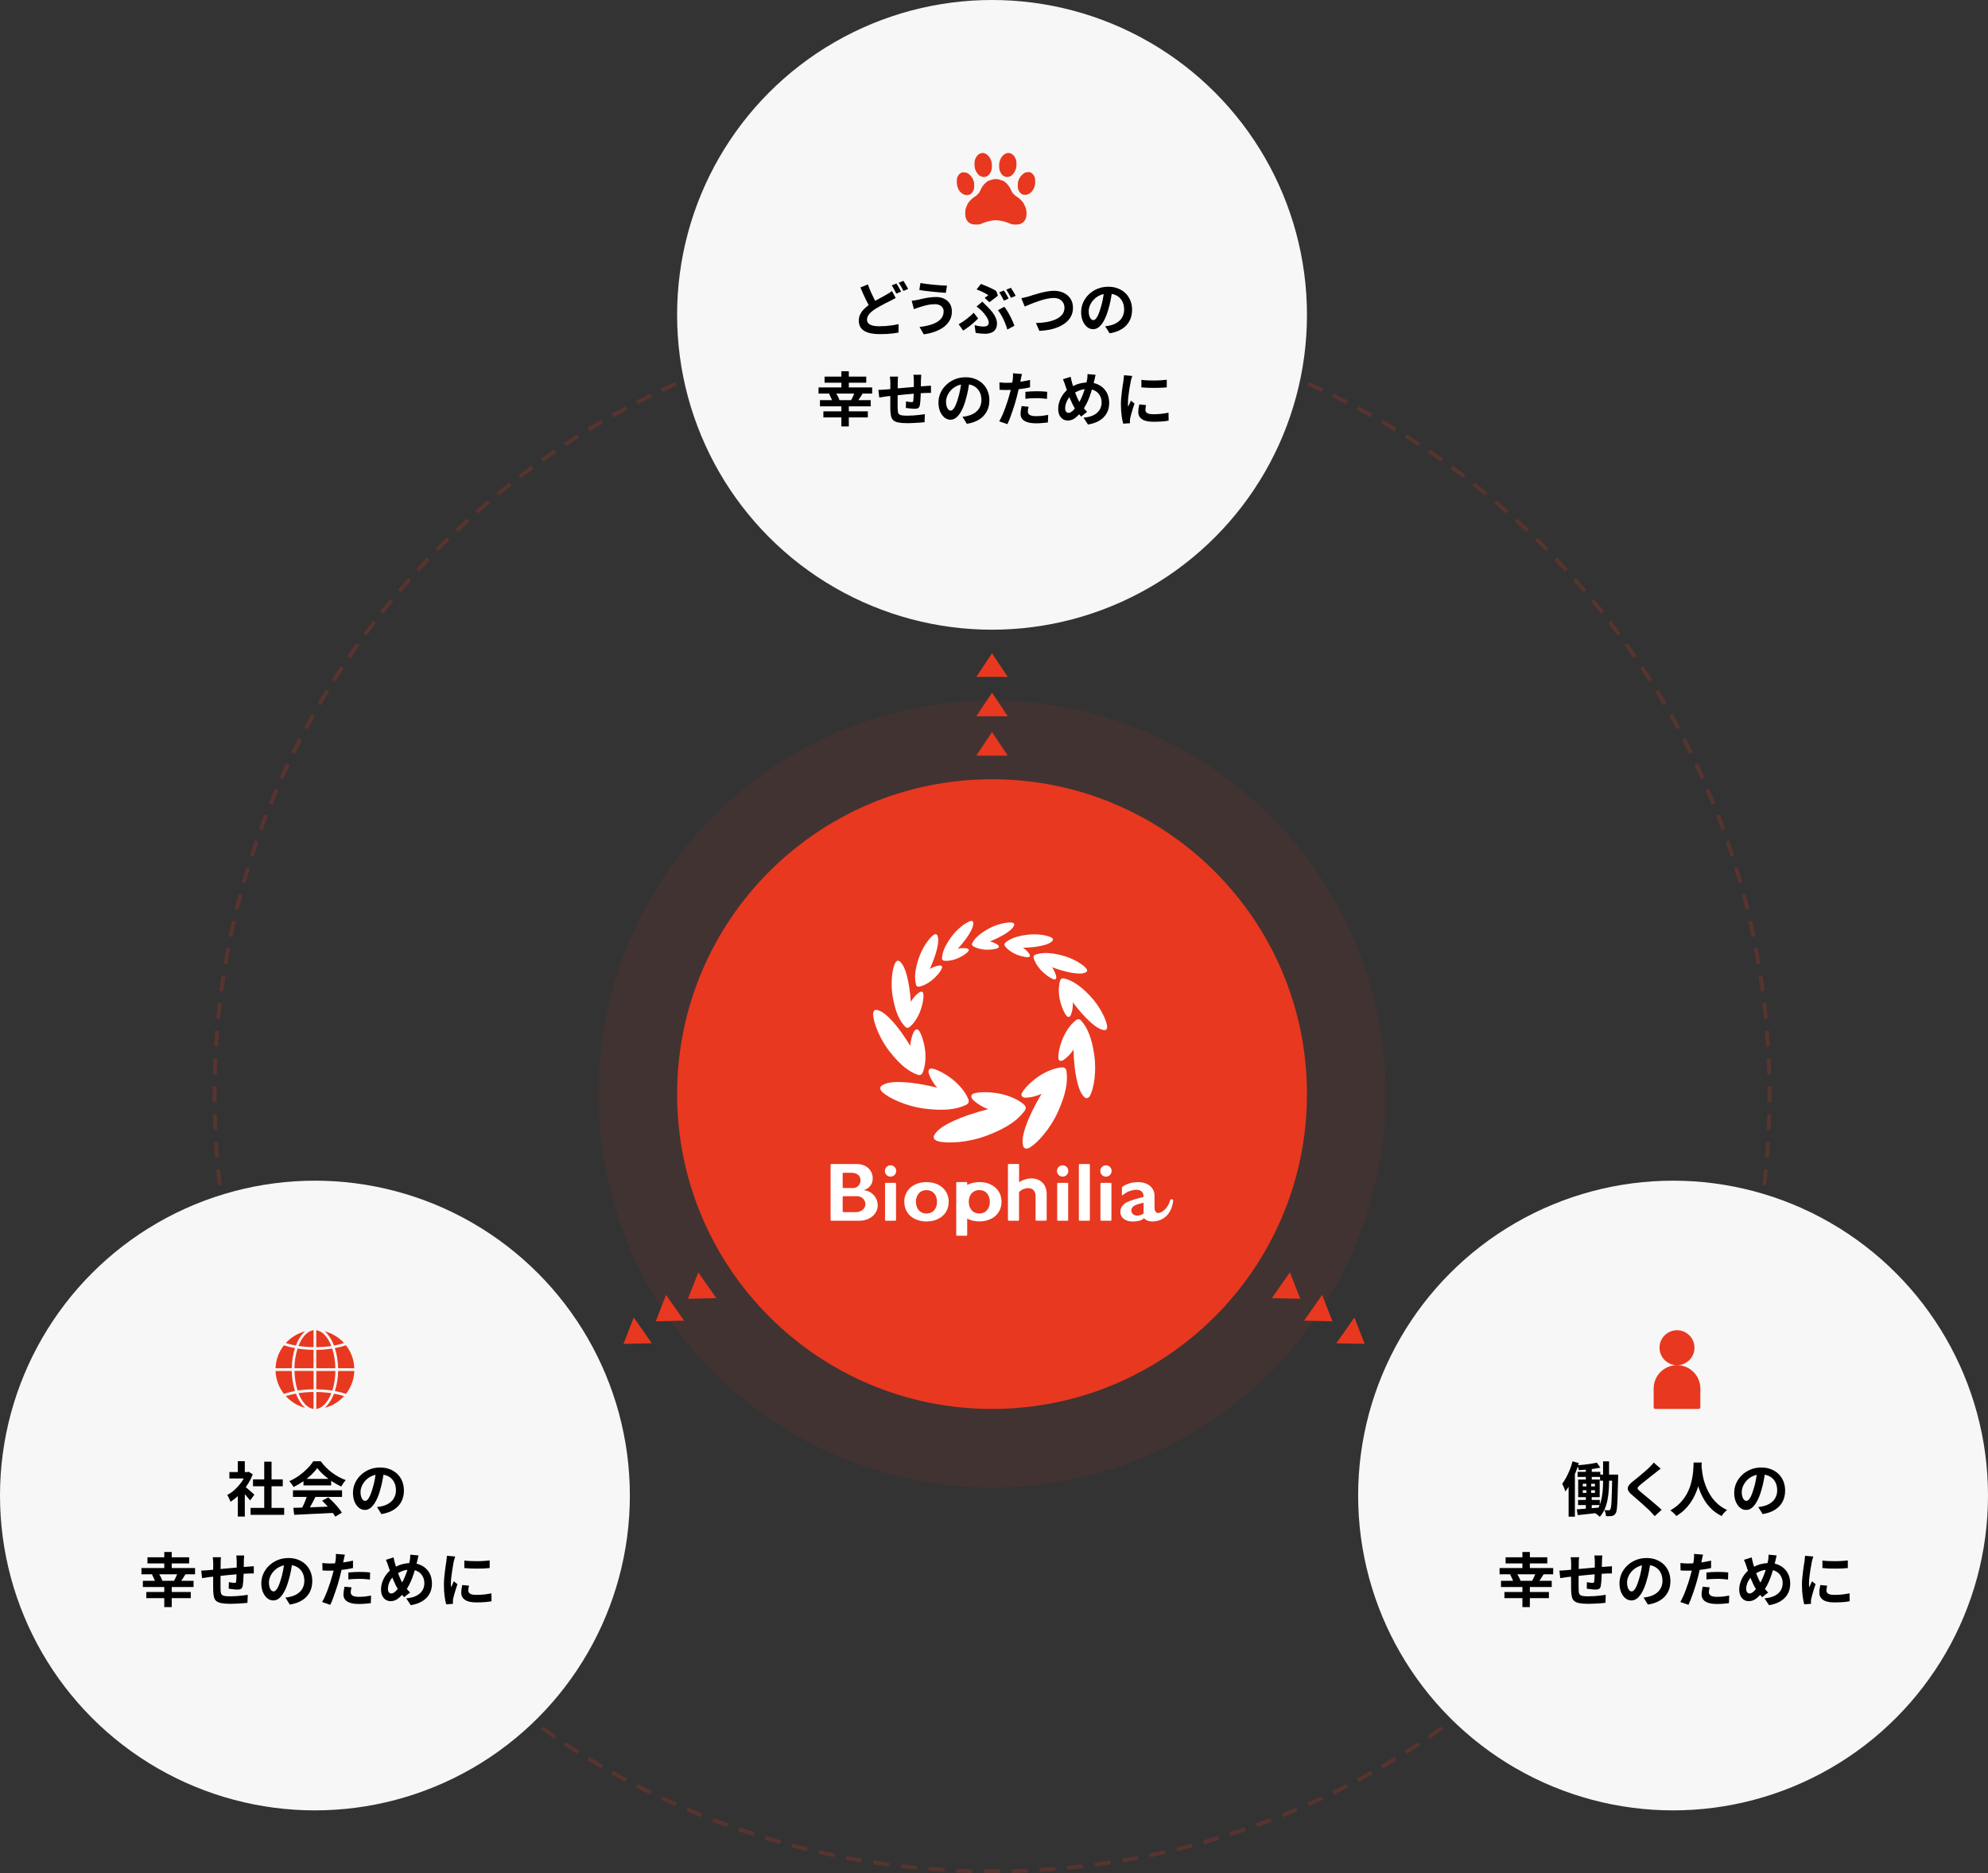 <svg viewBox="0 0 505 476" xmlns="http://www.w3.org/2000/svg"><rect x="0" y="0" width="505" height="476" fill="#333333" stroke="none"/><path d="m252 475v1c-.68 0-1.35 0-2.03-.01v-1c.68 0 1.36.01 2.03.01zm2.02.49v.36s0 .13 0 .13c-.68 0-1.35.01-2.03.01v-1c.67 0 1.35 0 2.02-.01v.5zm-11.07-.69c1.33.06 2.67.11 4.01.14l-.03 1c-1.35-.03-2.69-.08-4.03-.14l.04-1zm18.14.99c-1.34.06-2.68.11-4.03.14l-.02-1c1.34-.03 2.68-.08 4.01-.14zm-25.16-1.44c1.33.11 2.67.2 4.01.28l-.06 1c-1.35-.08-2.69-.18-4.03-.28l.04-.5zm32.14 0 .08 1c-1.34.11-2.69.2-4.03.28l-.06-1c1.34-.08 2.68-.18 4.01-.28zm-39.14-.69c1.33.15 2.66.3 4 .43l-.05.5s-.03.35-.03.35v.15c-1.36-.13-2.7-.27-4.04-.43l.12-.99zm46.24.85.02.15c-1.34.16-2.68.3-4.02.43l-.05-.5-.05-.5c1.34-.13 2.67-.27 4-.43l.1.84zm-53.2-1.78c1.32.2 2.64.39 3.97.56l-.07.5s-.02.12-.02.12l-.05.38c-1.33-.18-2.66-.36-3.99-.57l.15-.99zm60.21.98c-1.33.2-2.66.39-3.99.57l-.05-.38-.02-.12-.07-.5c1.33-.17 2.65-.36 3.97-.56l.15.99zm-67.15-2.17c1.31.25 2.63.49 3.96.71l-.17.99c-1.33-.22-2.65-.46-3.98-.71l.09-.49.09-.49zm74.13.98c-1.32.25-2.65.49-3.98.71l-.17-.98c1.32-.22 2.64-.46 3.95-.71l.19.98zm-81.02-2.42c1.31.3 2.62.58 3.93.85l-.1.49s-.1.49-.1.49c-1.32-.27-2.64-.56-3.96-.86l.11-.49.11-.49zm87.94.97c-1.31.3-2.63.58-3.96.86l-.2-.98c1.32-.27 2.63-.55 3.93-.85l.22.97zm-94.76-2.65c1.29.34 2.59.67 3.89.99l-.24.97c-1.31-.32-2.61-.65-3.91-1zm101.49.48.13.48c-1.3.35-2.6.68-3.91 1l-.23-.97c1.3-.32 2.6-.65 3.89-.99l.13.48zm-108.26-2.41c1.28.39 2.56.77 3.85 1.13l-.27.96c-1.3-.37-2.59-.74-3.87-1.14l.29-.96zm115.04.48.14.48c-1.29.39-2.58.77-3.87 1.14l-.27-.96c1.29-.36 2.57-.74 3.85-1.13l.15.48zm-121.73-2.65c1.27.44 2.54.86 3.82 1.27l-.31.95c-1.28-.41-2.56-.84-3.84-1.28l.32-.94zm128.28 0 .32.94c-1.27.44-2.55.87-3.84 1.28l-.3-.95c1.28-.41 2.55-.83 3.82-1.27zm-134.89-2.4c1.25.48 2.51.95 3.77 1.41l-.34.94c-1.27-.46-2.53-.93-3.79-1.41l.36-.93zm141.85.93c-1.26.48-2.52.95-3.79 1.41l-.34-.94c1.26-.46 2.52-.92 3.77-1.41l.36.93zm-148.36-3.58c1.23.52 2.47 1.04 3.71 1.54l-.37.92c-1.25-.5-2.49-1.02-3.73-1.55l.39-.92zm154.91.92c-1.24.53-2.48 1.04-3.73 1.55l-.37-.92c1.24-.5 2.48-1.01 3.71-1.54l.39.92zm-161.33-3.79c1.21.57 2.43 1.13 3.65 1.67l-.41.91c-1.23-.55-2.45-1.11-3.67-1.68l.42-.9zm167.78.9c-1.22.57-2.44 1.13-3.67 1.68l-.4-.91c1.23-.54 2.44-1.1 3.65-1.67zm-174.09-4.01c1.19.61 2.39 1.21 3.6 1.8l-.44.89c-1.21-.59-2.42-1.19-3.61-1.81l.23-.44.23-.44zm180.44.89c-1.2.62-2.4 1.22-3.61 1.81l-.44-.89c1.21-.59 2.4-1.19 3.6-1.8l.46.89zm-186.64-4.22c1.17.65 2.34 1.3 3.53 1.93l-.47.88c-1.19-.63-2.37-1.28-3.54-1.94l.49-.87zm192.86.87c-1.17.66-2.36 1.3-3.55 1.94l-.47-.88c1.18-.63 2.36-1.27 3.53-1.93zm-198.93-4.41c1.14.7 2.29 1.38 3.45 2.05l-.5.86c-1.16-.68-2.32-1.36-3.47-2.06zm205.03.85c-1.15.7-2.31 1.38-3.47 2.06l-.5-.86c1.16-.67 2.31-1.36 3.45-2.05zm-210.97-4.62c1.12.74 2.25 1.46 3.38 2.18l-.27.42s-.27.42-.27.42c-1.14-.72-2.27-1.44-3.4-2.18l.55-.83zm216.95.84c-1.12.74-2.26 1.47-3.4 2.18l-.26-.42-.27-.42c1.13-.71 2.26-1.44 3.38-2.18l.55.83zm-222.76-4.81c1.09.78 2.19 1.54 3.3 2.3l-.28.41s-.28.41-.28.41c-1.11-.76-2.22-1.53-3.32-2.31zm228.59.81c-1.1.78-2.2 1.55-3.32 2.31l-.28-.41-.28-.41c1.11-.76 2.21-1.52 3.3-2.3zm-234.24-4.99c1.06.81 2.13 1.62 3.22 2.41l-.59.8c-1.09-.8-2.16-1.6-3.23-2.42l.61-.79zm239.93.8c-1.07.82-2.15 1.62-3.23 2.42l-.59-.8c1.08-.79 2.15-1.6 3.22-2.41l.61.79zm-245.44-5.17c1.03.85 2.08 1.69 3.13 2.52l-.31.39s-.31.39-.31.39c-1.06-.83-2.11-1.68-3.14-2.54l.64-.77zm250.66.39.32.38c-1.04.86-2.09 1.7-3.14 2.54l-.31-.39-.31-.39c1.05-.83 2.09-1.67 3.13-2.52l.32.39zm-256.01-4.96c1 .89 2.01 1.77 3.04 2.63l-.65.76c-1.03-.87-2.04-1.75-3.05-2.65l.66-.75zm261.7.75c-1.01.89-2.03 1.77-3.05 2.65l-.65-.76c1.02-.87 2.03-1.75 3.04-2.63l.66.75zm-266.88-5.5c.97.92 1.95 1.84 2.94 2.74l-.67.74c-.99-.91-1.98-1.82-2.96-2.75l.69-.72zm272.09.72c-.98.93-1.96 1.85-2.96 2.75l-.67-.74c.99-.9 1.97-1.82 2.94-2.74l.69.72zm-277.1-5.66c.94.96 1.88 1.9 2.84 2.84l-.7.71c-.96-.94-1.91-1.89-2.86-2.86l.71-.7zm282.14.7c-.94.96-1.89 1.91-2.86 2.86l-.7-.71c.96-.94 1.9-1.88 2.84-2.84l.71.7zm-286.98-5.81c.9.99 1.82 1.97 2.74 2.94l-.72.69c-.93-.98-1.85-1.96-2.75-2.96l.74-.67zm291.83.67c-.91.99-1.82 1.98-2.75 2.96l-.36-.34-.36-.35c.92-.97 1.84-1.95 2.74-2.94l.74.67zm-296.47-5.95c.87 1.02 1.75 2.03 2.63 3.04l-.75.66c-.89-1.01-1.77-2.03-2.65-3.05l.76-.65zm301.14.65c-.87 1.03-1.75 2.04-2.65 3.05l-.75-.66c.89-1 1.77-2.01 2.63-3.04l.76.65zm-305.6-6.09c.83 1.05 1.67 2.09 2.52 3.13l-.39.32-.38.32c-.86-1.04-1.7-2.09-2.53-3.14l.78-.62zm310.08.62c-.83 1.06-1.68 2.11-2.54 3.14l-.38-.32-.39-.32c.85-1.03 1.69-2.08 2.52-3.13l.78.62zm-314.35-6.21c.79 1.08 1.6 2.15 2.41 3.22l-.79.61c-.82-1.07-1.62-2.15-2.42-3.23l.8-.59zm318.64.59c-.8 1.09-1.6 2.17-2.42 3.23l-.79-.61c.81-1.06 1.62-2.14 2.41-3.22l.8.59zm-322.7-6.34c.75 1.11 1.52 2.21 2.3 3.3l-.82.58c-.78-1.1-1.55-2.2-2.31-3.32zm326.37.29.41.28c-.76 1.11-1.53 2.22-2.31 3.32l-.81-.58c.78-1.09 1.54-2.19 2.3-3.3zm-330.22-6.17c.71 1.13 1.44 2.26 2.18 3.38l-.83.55c-.74-1.12-1.47-2.26-2.18-3.4l.84-.53zm334.08.27.42.26c-.72 1.14-1.44 2.27-2.18 3.4l-.83-.55c.74-1.12 1.46-2.24 2.18-3.38l.42.27zm-337.72-6.29c.67 1.16 1.36 2.31 2.05 3.45l-.43.26s-.43.26-.43.26c-.7-1.15-1.38-2.31-2.06-3.47l.86-.5zm341.8.5c-.68 1.16-1.36 2.32-2.06 3.47l-.43-.26-.43-.26c.7-1.14 1.38-2.29 2.05-3.45l.86.5zm-345.22-6.64c.63 1.18 1.27 2.36 1.93 3.53l-.87.49c-.66-1.17-1.3-2.36-1.94-3.55l.44-.23zm348.22.24.44.23c-.63 1.19-1.28 2.37-1.94 3.55l-.87-.49c.65-1.17 1.3-2.34 1.93-3.53zm-351.42-6.5c.59 1.21 1.19 2.4 1.8 3.6l-.89.46c-.62-1.2-1.22-2.4-1.81-3.61l.9-.44zm355.08.43c-.59 1.21-1.19 2.42-1.81 3.61l-.44-.23-.44-.23c.61-1.19 1.21-2.39 1.8-3.6l.89.44zm-358.06-6.8c.54 1.23 1.1 2.44 1.67 3.65l-.9.42c-.57-1.22-1.13-2.44-1.68-3.67l.45-.2zm361.05.4c-.55 1.23-1.11 2.45-1.68 3.67l-.9-.42c.57-1.21 1.13-2.43 1.67-3.65zm-363.79-6.88c.5 1.24 1.01 2.48 1.54 3.71l-.46.2-.46.19c-.53-1.24-1.04-2.48-1.54-3.73l.46-.19.46-.19zm366.54.37c-.5 1.25-1.02 2.49-1.55 3.73l-.92-.39c.52-1.23 1.04-2.47 1.54-3.71l.92.37zm-369.05-6.94c.46 1.26.93 2.52 1.41 3.77l-.93.36c-.48-1.26-.96-2.52-1.41-3.79l.94-.34zm371.58.34c-.46 1.27-.93 2.53-1.41 3.79l-.93-.36c.48-1.25.95-2.51 1.41-3.77l.94.34zm-373.85-7c.41 1.28.83 2.55 1.27 3.82l-.94.32c-.44-1.27-.87-2.55-1.28-3.84zm376.13.31c-.41 1.28-.84 2.56-1.28 3.84l-.94-.32c.44-1.27.86-2.54 1.27-3.82zm-378.16-7.04c.36 1.29.74 2.57 1.13 3.85l-.48.15s-.48.14-.48.14c-.39-1.29-.77-2.58-1.13-3.87zm380.2.27c-.37 1.3-.74 2.59-1.14 3.87l-.48-.14-.48-.15c.39-1.28.77-2.56 1.13-3.85l.96.27zm-381.99-7.07c.32 1.3.65 2.6.99 3.89l-.48.13s-.48.13-.48.13c-.34-1.3-.68-2.6-1-3.91l.97-.23zm383.79.23c-.32 1.31-.65 2.61-1 3.91l-.48-.13-.48-.13c.34-1.29.67-2.59.99-3.89l.97.23zm-385.33-7.1c.27 1.32.56 2.63.85 3.93l-.97.22c-.3-1.31-.58-2.63-.86-3.96l.98-.2zm386.39.1.49.1c-.27 1.32-.56 2.64-.86 3.96l-.49-.11-.49-.11c.3-1.31.58-2.62.85-3.93l.49.1zm-387.69-7c.22 1.32.46 2.64.71 3.95l-.98.19c-.25-1.32-.49-2.65-.71-3.98l.99-.17zm389.48.16c-.22 1.33-.46 2.65-.71 3.98l-.49-.09-.49-.09c.25-1.31.49-2.63.71-3.95l.99.17zm-390.52-7.12c.18 1.33.36 2.65.57 3.97l-.99.15c-.2-1.33-.39-2.66-.57-3.99l.5-.06.5-.07zm391.08.07.49.06c-.18 1.33-.36 2.66-.57 3.99l-.99-.15c.2-1.32.39-2.64.56-3.97l.5.07zm-391.88-7.06c.13 1.34.27 2.67.43 4l-.99.12c-.16-1.34-.3-2.68-.43-4.02l.5-.05.5-.05zm392.68.05.5.05c-.13 1.35-.27 2.68-.43 4.02l-.99-.12c.15-1.33.3-2.66.43-4l.5.05zm-393.23-7.06c.08 1.34.18 2.68.28 4.01l-1 .08c-.11-1.34-.2-2.69-.28-4.03zm394.27.06c-.08 1.35-.18 2.69-.28 4.03l-.5-.04-.5-.04c.11-1.33.2-2.67.28-4.01zm-394.57-7.08c.03 1.34.08 2.68.14 4.01l-1 .04c-.06-1.34-.11-2.68-.14-4.03zm394.38.01h.5c-.03 1.36-.08 2.7-.14 4.04l-1-.04c.06-1.33.11-2.67.14-4.01h.5zm-395.44-5.05c0-.68 0-1.35.01-2.03h1v2.03s0 1.35 0 2.02h-.5s0 0 0 0h-.5c0-.67-.01-1.35-.01-2.02zm396 0c0 .68 0 1.35-.01 2.03h-1c0-.68.01-1.35.01-2.03s0-1.35-.01-2.02h.5s.5 0 .5 0c0 .67.01 1.35.01 2.03zm-395.79-9.09 1 .05c-.06 1.33-.11 2.67-.14 4.01l-1-.02c.03-1.29.08-2.58.13-3.86v-.17zm395.58 0c.06 1.34.11 2.68.14 4.03l-1 .03c-.03-1.34-.08-2.68-.14-4.01zm-394.64-7.02.5.04c-.11 1.33-.2 2.67-.28 4.01l-1-.06c.08-1.35.18-2.69.28-4.03zm394.2-.04c.11 1.34.2 2.68.28 4.03l-1 .06c-.08-1.34-.18-2.68-.28-4.01zm-393.01-6.92c-.16 1.33-.3 2.66-.43 4l-1-.1c.13-1.35.27-2.68.43-4.02l.99.12zm392.31-.12c.16 1.34.3 2.68.43 4.02l-.99.1c-.13-1.34-.27-2.67-.43-4zm-392.36-6.99.99.15c-.2 1.32-.39 2.64-.57 3.97l-.99-.13c.18-1.33.36-2.66.57-3.99zm391.42 0c.2 1.33.39 2.66.57 3.99l-.99.13c-.17-1.33-.36-2.65-.56-3.97l.99-.15zm-389.74-6.89.49.09c-.25 1.31-.49 2.63-.71 3.96l-.99-.17c.22-1.33.46-2.65.71-3.98l.49.09zm388.55-.09c.25 1.32.49 2.65.71 3.98l-.98.17c-.22-1.32-.46-2.64-.71-3.96l.49-.09.49-.09zm-387.11-6.81.49.11c-.3 1.31-.58 2.62-.85 3.93l-.49-.1-.49-.1c.27-1.32.56-2.64.86-3.96l.49.11zm385.66-.11c.3 1.31.58 2.63.86 3.96l-.98.2c-.27-1.32-.55-2.63-.85-3.93l.49-.11.49-.11zm-384.46-6.86.97.26c-.34 1.29-.67 2.59-.99 3.89l-.97-.24c.3-1.22.6-2.43.92-3.64zm382.78 0c.35 1.3.68 2.6 1 3.91l-.97.24c-.32-1.3-.65-2.6-.99-3.89zm-380.36-6.65.48.15c-.39 1.28-.77 2.56-1.13 3.85l-.96-.27c.37-1.3.74-2.59 1.13-3.87l.48.15zm378.42-.15c.39 1.29.77 2.58 1.14 3.87l-.96.27c-.36-1.29-.74-2.57-1.13-3.85l.96-.29zm-375.77-6.4c-.44 1.27-.86 2.54-1.27 3.82l-.95-.31c.41-1.28.84-2.56 1.28-3.84l.94.32zm373.59-.32c.44 1.27.87 2.55 1.28 3.84l-.95.31c-.41-1.28-.83-2.55-1.27-3.82l.94-.32zm-371.19-6.29c-.48 1.25-.95 2.51-1.41 3.77l-.94-.34c.46-1.27.93-2.53 1.41-3.79l.93.36zm368.77-.35c.48 1.26.95 2.52 1.41 3.79l-.94.34c-.46-1.26-.92-2.52-1.41-3.77l.93-.36zm-366.12-6.16c-.52 1.23-1.04 2.47-1.54 3.71l-.92-.37c.5-1.25 1.02-2.49 1.54-3.73zm363.46-.39c.53 1.24 1.04 2.48 1.55 3.73l-.46.19s-.46.19-.46.19c-.5-1.24-1.01-2.48-1.54-3.71l.92-.39zm-360.59-6.03c-.57 1.21-1.13 2.43-1.67 3.65l-.91-.41c.55-1.23 1.11-2.45 1.68-3.67l.9.42zm357.7-.42c.57 1.22 1.13 2.44 1.68 3.67l-.91.41c-.54-1.23-1.1-2.44-1.67-3.65l.9-.42zm-355.04-6.12.44.23c-.61 1.19-1.21 2.39-1.8 3.6l-.9-.44c.59-1.21 1.19-2.42 1.81-3.61l.44.23zm351.92-.23c.62 1.2 1.22 2.4 1.81 3.61l-.89.44c-.59-1.21-1.19-2.4-1.8-3.6l.89-.46zm-348.14-5.74c-.65 1.17-1.3 2.34-1.93 3.53l-.88-.47c.63-1.19 1.28-2.37 1.94-3.54l.87.49zm344.79-.49c.66 1.17 1.3 2.36 1.94 3.54l-.88.47c-.63-1.18-1.27-2.36-1.93-3.53l.87-.49zm-341.67-5.84.43.26c-.7 1.14-1.38 2.29-2.05 3.45l-.86-.5c.68-1.16 1.36-2.32 2.06-3.47l.43.26zm338.11-.26c.7 1.15 1.38 2.31 2.06 3.47l-.86.5c-.67-1.16-1.36-2.31-2.05-3.45zm-334.76-5.97.83.55c-.74 1.12-1.46 2.25-2.18 3.38l-.42-.27-.42-.26c.71-1.13 1.43-2.25 2.16-3.37l.02-.03zm330.98 0c.74 1.12 1.47 2.26 2.18 3.4l-.42.27s-.42.27-.42.27c-.71-1.13-1.44-2.26-2.18-3.38l.83-.55zm-326.17-5.26c-.78 1.09-1.54 2.19-2.3 3.3l-.83-.56c.76-1.11 1.53-2.22 2.31-3.32zm322.17-.58c.78 1.1 1.55 2.2 2.31 3.32l-.82.56c-.76-1.11-1.52-2.21-2.3-3.3zm-317.99-5.07c-.81 1.06-1.62 2.13-2.41 3.22l-.8-.59c.8-1.09 1.6-2.16 2.42-3.23l.79.61zm313.8-.61c.82 1.07 1.62 2.15 2.42 3.23l-.8.59c-.79-1.08-1.6-2.15-2.41-3.22l.79-.61zm-309.82-5.22.39.32c-.85 1.03-1.69 2.08-2.52 3.13l-.78-.62c.83-1.06 1.68-2.11 2.53-3.14l.39.32zm305.42-.32c.86 1.04 1.7 2.09 2.54 3.14l-.78.62c-.83-1.05-1.67-2.09-2.52-3.13l.77-.64zm-300.46-4.71c-.89 1-1.77 2.01-2.63 3.04l-.76-.65c.87-1.03 1.75-2.04 2.65-3.05l.75.66zm295.87-.66c.89 1.01 1.77 2.03 2.65 3.05l-.76.65c-.87-1.02-1.75-2.03-2.63-3.04l.75-.66zm-291.12-4.52c-.92.97-1.84 1.95-2.74 2.94l-.74-.67c.91-.99 1.82-1.98 2.75-2.96l.72.69zm286.34-.69c.93.98 1.85 1.96 2.75 2.96l-.74.67c-.9-.99-1.82-1.97-2.74-2.94l.72-.69zm-281.4-4.32c-.96.94-1.9 1.89-2.84 2.84l-.71-.7c.94-.96 1.89-1.91 2.86-2.86l.7.71zm276.44-.72c.96.94 1.91 1.89 2.86 2.86l-.71.7c-.94-.96-1.88-1.9-2.84-2.84l.35-.36.35-.36zm-271.33-4.12c-.99.9-1.97 1.82-2.94 2.74l-.69-.72c.98-.93 1.96-1.85 2.96-2.75l.67.74zm266.19-.73c.99.91 1.98 1.82 2.96 2.75l-.34.36s-.34.36-.34.36c-.97-.92-1.95-1.84-2.94-2.74l.67-.74zm-260.91-3.91c-1.02.87-2.03 1.75-3.04 2.63l-.66-.75c1.01-.89 2.03-1.77 3.05-2.65l.65.76zm255.61-.77c1.03.87 2.04 1.75 3.05 2.65l-.66.75c-1-.89-2.01-1.77-3.04-2.63l.65-.76zm-250.17-3.69c-1.05.83-2.09 1.67-3.13 2.52l-.64-.77c1.04-.86 2.09-1.7 3.14-2.53l.62.78zm244.7-.79c1.06.83 2.11 1.68 3.14 2.53l-.64.77c-1.03-.85-2.08-1.69-3.13-2.52l.62-.78zm-239.11-3.48c-1.08.79-2.15 1.6-3.22 2.41l-.61-.79c1.07-.82 2.15-1.62 3.23-2.42l.59.81zm233.49-.8c1.09.8 2.17 1.6 3.23 2.42l-.61.79c-1.06-.81-2.14-1.62-3.22-2.41l.59-.81zm-227.75-3.26c-1.11.75-2.21 1.52-3.3 2.3l-.58-.82c1.1-.78 2.2-1.55 3.32-2.31zm221.98-.82c1.11.76 2.22 1.53 3.32 2.31l-.58.82c-1.09-.78-2.19-1.54-3.3-2.3zm-216.09-3.03c-1.13.71-2.26 1.44-3.38 2.18l-.55-.83c1.12-.74 2.26-1.47 3.4-2.18l.53.84zm210.17-.84c1.14.72 2.27 1.44 3.4 2.18l-.55.83c-1.12-.74-2.24-1.46-3.38-2.18l.38-.6.15-.24zm-204.15-2.8c-1.16.67-2.31 1.36-3.45 2.05l-.52-.86c1.15-.7 2.31-1.38 3.47-2.06l.5.86zm198.1-.86c1.16.68 2.32 1.36 3.47 2.06l-.52.86c-1.14-.7-2.29-1.38-3.45-2.05l.5-.86zm-191.96-2.56c-1.18.63-2.36 1.28-3.53 1.93l-.49-.87c1.17-.66 2.36-1.3 3.54-1.94l.47.88zm185.79-.88c1.19.63 2.37 1.28 3.55 1.94l-.24.44-.24.44c-1.17-.65-2.34-1.3-3.53-1.93l.47-.88zm-179.53-2.32c-1.21.59-2.4 1.19-3.6 1.8l-.46-.89c1.2-.62 2.4-1.22 3.61-1.81l.44.89zm173.23-.9c1.21.59 2.42 1.19 3.61 1.81l-.23.44s-.23.44-.23.44c-1.19-.61-2.39-1.21-3.6-1.8l.44-.89zm-166.86-2.08c-1.23.54-2.44 1.1-3.65 1.67l-.42-.9c1.22-.57 2.44-1.13 3.67-1.68l.41.91zm160.46-.91c1.23.55 2.45 1.11 3.67 1.68l-.42.9c-1.21-.57-2.43-1.13-3.65-1.67zm-154.17-2.3.19.46c-1.24.5-2.48 1.01-3.71 1.54l-.39-.92c1.24-.53 2.48-1.04 3.73-1.54l.19.46zm147.66-.46c1.25.5 2.49 1.02 3.73 1.54l-.39.92c-1.23-.52-2.47-1.04-3.71-1.54l.19-.46.19-.46zm-140.9-1.58c-1.26.46-2.52.93-3.77 1.41l-.36-.93c1.26-.48 2.52-.96 3.79-1.41l.34.94zm134.3-.94c1.27.46 2.53.93 3.79 1.41l-.36.93c-1.25-.48-2.51-.95-3.77-1.41l.34-.94zm-127.64-1.33c-1.28.41-2.55.83-3.82 1.27l-.32-.94c1.27-.44 2.55-.87 3.84-1.28l.31.95zm120.95-.95c1.28.41 2.56.84 3.84 1.28l-.32.94c-1.27-.44-2.54-.86-3.82-1.27zm-114.22-1.08c-1.29.36-2.57.74-3.85 1.13l-.29-.96c1.29-.39 2.58-.77 3.87-1.13zm107.45-.96c1.3.37 2.59.74 3.87 1.13l-.13.43-.16.53c-1.28-.39-2.56-.77-3.85-1.13zm-100.65-.83c-1.3.32-2.6.65-3.89.99l-.26-.97c1.3-.34 2.6-.68 3.91-1l.24.97zm93.81-.97c1.31.32 2.61.65 3.91 1l-.25.97c-1.29-.34-2.59-.67-3.89-.99l.23-.97zm-86.94-.57c-1.32.27-2.63.56-3.93.85l-.17-.76-.05-.21c1.31-.3 2.63-.58 3.96-.86l.2.98zm80.04-.98c1.32.27 2.64.56 3.96.86l-.05.21-.17.76c-1.31-.3-2.62-.58-3.93-.85l.2-.98zm-73.14-.32c-1.32.22-2.64.46-3.96.71l-.1-.51-.09-.47c1.32-.25 2.65-.49 3.98-.71l.17.99zm66.2-.98c1.33.22 2.65.46 3.98.71l-.09.47-.1.51c-1.31-.25-2.63-.49-3.95-.71l.17-.99zm-59.32-.66.08.6c-1.33.18-2.65.36-3.97.57l-.15-.99c1.33-.2 2.66-.39 3.99-.57l.05.4zm52.33-.39c1.33.18 2.66.36 3.99.57l-.15.99c-1.32-.2-2.64-.39-3.97-.57l.08-.6.05-.4zm-45.34-.6.08.79c-1.34.13-2.67.27-4 .43l-.12-.99c1.34-.16 2.68-.3 4.02-.43l.02.21zm38.31-.2c1.35.13 2.68.27 4.02.43l-.12.99c-1.33-.16-2.66-.3-4-.43l.08-.79.02-.21zm-31.22.44c-1.34.08-2.68.18-4.01.28l-.08-1c1.34-.11 2.69-.2 4.03-.28zm24.18-.99c1.35.08 2.69.18 4.03.28l-.04.47-.04.52c-1.33-.11-2.67-.2-4.01-.28l.06-1zm-17.18-.31.03 1c-1.34.03-2.68.08-4.01.14l-.04-1c1.34-.06 2.68-.11 4.03-.14zm10.12 0c1.35.03 2.69.08 4.03.14l-.04 1c-1.33-.06-2.67-.11-4.01-.14zm-5.06-.06c.68 0 1.35 0 2.03.01v1c-.68 0-1.35 0-2.03 0s-1.35 0-2.02 0v-.66s-.01-.34-.01-.34c.68 0 1.35-.01 2.03-.01z" fill="#e83820" opacity=".2"/><circle cx="252" cy="80" fill="#f7f7f7" r="80"/><path d="m227.54 75.71c-.24.14-.49.28-.74.4-.24.12-.49.25-.76.39-.31.15-.67.33-1.08.54-.4.2-.82.43-1.27.68-.45.24-.9.5-1.37.79-.62.41-1.12.83-1.51 1.28-.38.44-.57.93-.57 1.46s.26.94.78 1.23c.52.28 1.3.42 2.35.42.51 0 1.06-.02 1.65-.06.59-.05 1.17-.11 1.73-.19.57-.09 1.07-.18 1.51-.28l-.03 2.14c-.42.08-.88.15-1.38.21-.49.06-1.02.11-1.59.14s-1.18.04-1.85.04c-.74 0-1.43-.06-2.07-.18s-1.2-.31-1.68-.57c-.47-.26-.84-.61-1.11-1.05-.26-.44-.39-.99-.39-1.64s.14-1.21.42-1.72c.28-.52.66-1 1.14-1.44s1.01-.86 1.6-1.25c.48-.31.96-.59 1.43-.85.48-.27.93-.51 1.35-.74.43-.23.79-.43 1.1-.61.28-.16.53-.31.75-.45.23-.14.44-.29.63-.45l.96 1.77zm-7.08-3.44c.24.66.49 1.3.76 1.92.28.61.56 1.18.82 1.71.28.53.54 1 .76 1.41l-1.69 1c-.27-.46-.55-.97-.84-1.54s-.58-1.17-.87-1.8c-.28-.64-.56-1.28-.84-1.93l1.89-.76zm7.25-.22c.13.18.27.39.42.64s.29.5.42.75c.14.25.26.47.36.66l-1.22.51c-.15-.31-.33-.66-.55-1.05-.21-.4-.42-.75-.62-1.04l1.18-.48zm1.78-.69c.13.19.27.42.42.68.15.25.29.5.43.75.15.24.27.45.36.63l-1.2.51c-.15-.32-.34-.68-.57-1.07-.22-.39-.43-.72-.65-1l1.2-.5zm10.22 7.74c0-.33-.08-.63-.26-.9-.16-.27-.4-.49-.74-.65-.32-.17-.72-.25-1.2-.25-.54 0-1.07.04-1.57.13s-.95.2-1.35.32c-.39.11-.71.21-.97.29-.22.06-.46.14-.74.25-.26.1-.5.19-.72.27l-.57-2.14c.26-.02.54-.06.84-.11s.57-.1.81-.15c.37-.09.79-.19 1.26-.29.48-.11 1-.21 1.56-.28.56-.08 1.13-.12 1.71-.12.8 0 1.5.15 2.1.45.61.29 1.08.71 1.42 1.26s.51 1.22.51 2-.18 1.53-.53 2.17c-.35.65-.85 1.22-1.49 1.71-.64.48-1.39.88-2.26 1.2s-1.82.55-2.86.69l-1.08-1.86c.93-.11 1.77-.27 2.52-.48.76-.21 1.41-.47 1.94-.79.54-.33.95-.72 1.23-1.15.29-.45.43-.97.43-1.56zm-5.89-7.2c.43.09.95.18 1.54.25.61.08 1.24.15 1.88.21.65.06 1.27.11 1.85.15.59.03 1.08.05 1.47.06l-.3 1.84c-.44-.03-.96-.07-1.55-.12s-1.2-.11-1.83-.17c-.63-.07-1.24-.14-1.83-.21-.58-.08-1.09-.15-1.53-.22l.3-1.8zm16.3 3.79c.18-.12.36-.24.53-.38.17-.13.31-.24.42-.31-.22-.14-.5-.3-.82-.48s-.67-.36-1.05-.53c-.37-.17-.75-.32-1.12-.45l1.11-1.4c.41.15.85.33 1.3.53.47.19.93.4 1.38.61.45.22.85.44 1.18.65l.45 1.17c-.1.09-.24.21-.42.36-.18.14-.38.29-.6.46-.21.16-.42.32-.62.48-.2.15-.38.28-.54.38l-1.2-1.1zm-2.55 6.92c.41.12.81.21 1.19.27.39.06.76.09 1.12.09.25 0 .47-.03.67-.09.2-.07.35-.18.45-.32.11-.15.16-.34.16-.57s-.05-.47-.16-.74c-.11-.28-.26-.56-.44-.83s-.37-.52-.57-.76c-.19-.24-.37-.44-.54-.61-.18-.18-.39-.38-.64-.58-.24-.21-.49-.41-.74-.6l1.47-1.22c.22.22.43.43.63.63.2.19.4.38.59.58.54.53.99 1.04 1.37 1.53.37.48.65.96.84 1.43.19.46.29.92.29 1.38 0 .5-.09.92-.26 1.26-.16.33-.38.59-.66.79s-.6.34-.96.42c-.35.09-.72.14-1.11.14-.41 0-.83-.02-1.25-.06s-.82-.1-1.18-.17l-.27-1.98zm8.31 1.15c-.09-.38-.22-.79-.39-1.23-.16-.44-.35-.88-.56-1.32-.21-.45-.43-.88-.68-1.29-.24-.41-.49-.78-.75-1.1l1.62-.87c.24.29.49.64.74 1.05.25.4.49.82.72 1.28.24.45.45.89.64 1.33.2.43.36.82.46 1.17l-1.81.97zm-7.41-2.85c-.27.3-.6.62-.99.97s-.82.71-1.3 1.08-.99.71-1.51 1.04l-1.14-1.61c.32-.18.65-.39 1-.61.36-.24.71-.5 1.05-.76.35-.27.68-.54.98-.8.3-.27.57-.52.79-.76l1.12 1.46zm6.54-7.11c.13.18.27.4.42.65s.3.5.44.75.26.47.35.66l-1.2.53c-.16-.31-.35-.67-.57-1.07-.21-.4-.42-.74-.62-1.03l1.18-.48zm1.78-.67c.13.18.27.4.42.66.16.25.31.5.45.75.14.24.26.45.35.63l-1.2.51c-.15-.32-.34-.67-.57-1.07-.22-.39-.43-.72-.63-1zm2.66 2.65c.28-.05.59-.12.93-.21s.64-.17.92-.24c.29-.09.68-.21 1.17-.38.5-.16 1.05-.32 1.65-.48s1.21-.3 1.83-.4c.63-.12 1.21-.18 1.76-.18.91 0 1.73.17 2.46.51s1.31.83 1.74 1.47.65 1.43.65 2.36c0 .68-.12 1.31-.38 1.89s-.62 1.1-1.11 1.56c-.48.46-1.07.86-1.76 1.2s-1.48.61-2.37.82c-.88.2-1.85.32-2.91.38l-.87-2c1.02-.02 1.96-.11 2.83-.27.88-.17 1.65-.41 2.31-.72.66-.32 1.18-.72 1.55-1.2s.55-1.05.55-1.69c0-.47-.1-.89-.32-1.26-.21-.38-.52-.68-.94-.9-.41-.22-.92-.33-1.52-.33-.44 0-.92.06-1.45.17-.53.1-1.08.24-1.64.4-.55.17-1.09.36-1.62.56-.53.19-1.02.38-1.47.57s-.83.35-1.14.48l-.85-2.1zm23.09-2.05c-.1.76-.23 1.57-.39 2.43s-.38 1.73-.65 2.61c-.29 1.01-.63 1.88-1.02 2.61s-.82 1.29-1.29 1.69c-.46.39-.96.58-1.51.58s-1.06-.19-1.53-.56c-.46-.38-.83-.9-1.11-1.56-.27-.66-.4-1.41-.4-2.25s.18-1.69.52-2.46c.35-.77.84-1.45 1.46-2.04.63-.6 1.36-1.07 2.19-1.41.84-.34 1.74-.51 2.71-.51s1.76.15 2.51.45 1.39.71 1.92 1.24.93 1.15 1.21 1.86.42 1.47.42 2.29c0 1.05-.21 1.99-.64 2.82s-1.07 1.51-1.92 2.06c-.84.54-1.89.91-3.15 1.11l-1.12-1.78c.29-.03.54-.07.76-.11s.43-.08.63-.14c.48-.12.93-.29 1.33-.51.42-.23.79-.51 1.1-.84.31-.34.55-.74.72-1.18.18-.45.27-.94.27-1.49 0-.59-.09-1.13-.27-1.62s-.44-.91-.79-1.27c-.35-.37-.77-.65-1.27-.84-.5-.2-1.08-.3-1.73-.3-.8 0-1.51.14-2.12.43-.61.28-1.12.64-1.54 1.1-.42.45-.74.93-.96 1.45-.21.52-.32 1.02-.32 1.49 0 .5.06.92.18 1.26.12.33.26.58.43.75.18.16.37.24.57.24.21 0 .42-.1.61-.31.21-.22.42-.55.61-.99.2-.44.4-.99.6-1.66.23-.72.43-1.49.59-2.31s.27-1.62.34-2.4l2.04.06zm-73.08 21.96h10.59v1.56h-10.59zm-1.53 2.75h13.62v1.57h-13.62zm.36 3.24h12.89v1.57h-12.89zm.87 2.83h11.29v1.56h-11.29zm4.57-10.17h1.89v4.79h-1.89zm0 8.72h1.89v5.29h-1.89zm-3.12-2.96 1.62-.46c.2.32.4.67.6 1.05s.34.72.42 1.01l-1.71.51c-.07-.28-.19-.61-.38-1-.17-.4-.35-.76-.55-1.1zm6.57-.66 2.01.47c-.26.42-.52.83-.79 1.24-.27.4-.51.74-.72 1.03l-1.51-.46c.13-.22.26-.46.39-.72.13-.27.25-.54.36-.81s.2-.52.27-.75zm16.85-4.21c0 .08-.02.2-.03.36 0 .15-.02.31-.03.48s-.02.33-.03.47c0 .33 0 .65-.01.96 0 .31 0 .6-.01.89 0 .27 0 .53-.01.79 0 .44-.03.9-.04 1.38-.02.48-.04.92-.07 1.33s-.07.74-.12 1c-.08.39-.22.65-.42.79-.2.13-.49.19-.88.19-.17 0-.4 0-.71-.03-.29-.03-.58-.06-.87-.1-.28-.04-.51-.07-.69-.09l.04-1.67c.23.05.48.1.75.14.28.04.49.06.63.06.15 0 .26-.02.33-.06.08-.05.12-.14.14-.29.03-.19.05-.43.06-.72.02-.29.04-.61.04-.94.02-.35.04-.69.04-1.02v-2.55c0-.13 0-.28-.03-.45 0-.18-.02-.36-.03-.53s-.02-.31-.04-.4h2.01zm-5.89.45c-.04.25-.07.5-.08.74 0 .23-.01.5-.01.82 0 .27 0 .63-.01 1.08 0 .45 0 .94-.01 1.47 0 .52 0 1.04-.01 1.57v1.43c0 .43 0 .77.01 1.02.01.37.04.68.07.92.05.23.15.41.3.54s.39.22.71.27c.33.05.77.08 1.34.08.49 0 1.01-.02 1.56-.05.55-.04 1.08-.09 1.59-.15s.96-.12 1.34-.18l-.08 2.04c-.33.04-.74.08-1.23.11-.49.04-1 .07-1.53.09-.53.03-1.04.05-1.51.05-.97 0-1.74-.06-2.32-.17s-1.02-.29-1.32-.56-.5-.61-.6-1.05-.16-.99-.18-1.63c0-.22 0-.52-.01-.89v-4c.01-.44.01-.82.01-1.15v-.72c0-.31 0-.6-.03-.87-.02-.27-.05-.53-.09-.79h2.12zm-5.03 3.39c.22 0 .49-.01.82-.03s.68-.04 1.07-.07c.3-.03.74-.07 1.34-.12.59-.06 1.26-.12 2.01-.19s1.53-.14 2.34-.21c.82-.08 1.61-.15 2.36-.21s1.41-.11 1.99-.15c.21-.02.44-.04.71-.04.27-.02.51-.04.74-.06v1.85c-.08-.01-.21-.01-.39-.01s-.37 0-.57.01c-.19 0-.35 0-.48.01-.39.01-.87.04-1.43.08-.56.03-1.16.07-1.8.13-.64.05-1.29.11-1.96.18-.66.06-1.29.12-1.9.19s-1.16.13-1.65.18-.88.09-1.17.12c-.16.02-.35.05-.58.09-.23.03-.46.07-.69.11-.22.03-.4.05-.52.07l-.21-1.92zm23.18-2.34c-.1.76-.23 1.57-.39 2.43s-.38 1.73-.64 2.61c-.29 1.01-.63 1.88-1.02 2.61s-.82 1.29-1.29 1.69c-.46.39-.97.58-1.51.58s-1.06-.18-1.53-.56c-.46-.38-.83-.9-1.11-1.56-.27-.66-.41-1.41-.41-2.25s.18-1.69.53-2.46.83-1.45 1.46-2.04c.63-.6 1.36-1.07 2.19-1.41.84-.34 1.74-.51 2.71-.51s1.76.15 2.5.45c.75.3 1.39.71 1.92 1.24s.93 1.15 1.21 1.86.42 1.47.42 2.29c0 1.05-.21 1.99-.65 2.82-.43.83-1.07 1.51-1.92 2.06-.84.54-1.89.91-3.15 1.11l-1.12-1.79c.29-.03.54-.06.76-.1s.43-.08.63-.14c.48-.12.93-.29 1.34-.51.42-.23.79-.51 1.1-.84.31-.34.55-.74.72-1.19.18-.45.27-.94.27-1.48 0-.59-.09-1.13-.27-1.62s-.45-.91-.79-1.27c-.35-.37-.78-.65-1.28-.84-.5-.2-1.07-.3-1.72-.3-.8 0-1.51.14-2.12.43-.61.28-1.12.64-1.54 1.1-.42.45-.74.93-.96 1.45-.21.52-.31 1.01-.31 1.49 0 .5.06.92.18 1.26.12.33.26.58.43.75.18.16.37.24.57.24.21 0 .41-.11.61-.32.21-.22.42-.55.62-.99s.4-1 .6-1.67c.23-.72.42-1.49.58-2.31s.28-1.62.35-2.4l2.04.06zm13.32-1.7c-.06.2-.12.44-.18.74-.06.29-.1.51-.13.67-.07.34-.16.76-.27 1.25-.1.49-.21 1.01-.35 1.56-.12.55-.24 1.07-.38 1.57-.13.53-.29 1.11-.48 1.72s-.4 1.24-.61 1.88c-.21.63-.43 1.24-.65 1.82-.22.57-.43 1.08-.64 1.53l-2.09-.71c.22-.38.46-.84.71-1.38.25-.55.49-1.14.72-1.77.24-.63.46-1.26.66-1.88s.37-1.2.51-1.73c.1-.35.2-.71.29-1.08s.17-.73.24-1.08.13-.67.18-.97c.06-.31.11-.58.14-.81.03-.28.05-.56.06-.84 0-.28 0-.5-.02-.67l2.3.18zm-3.83 2.24c.61 0 1.24-.03 1.9-.09s1.33-.14 1.99-.25c.67-.11 1.34-.24 1.99-.39v1.88c-.62.14-1.28.26-1.98.36s-1.39.18-2.07.24c-.68.05-1.3.07-1.88.07-.36 0-.68 0-.97-.01-.29-.02-.57-.03-.84-.04l-.04-1.88c.39.04.73.07 1.01.09s.57.03.88.03zm4.71 2.29c.42-.04.89-.08 1.4-.11s1.01-.04 1.48-.04c.43 0 .87.01 1.3.03.45.02.9.06 1.34.11l-.05 1.8c-.37-.05-.78-.09-1.23-.12-.44-.04-.89-.06-1.35-.06-.51 0-1.01.01-1.49.04-.47.02-.94.06-1.41.12v-1.77zm.81 3.78c-.06.21-.11.43-.15.66-.04.22-.06.42-.06.58s.04.31.11.45.18.26.33.38c.15.1.36.18.62.24.27.06.6.09 1 .09.51 0 1.02-.03 1.53-.07.52-.06 1.05-.14 1.59-.24l-.08 1.92c-.42.05-.89.1-1.39.14-.51.05-1.07.07-1.67.07-1.26 0-2.23-.21-2.89-.61-.66-.42-.99-1.01-.99-1.77 0-.34.03-.68.09-1.03s.12-.68.18-.97l1.78.18zm17.01-8.1c-.03.13-.07.29-.12.48-.04.19-.08.38-.12.57s-.08.35-.11.47c-.16.67-.34 1.35-.54 2.06-.2.69-.42 1.37-.67 2.05s-.53 1.32-.84 1.9c-.3.59-.64 1.12-1.01 1.58-.45.58-.88 1.06-1.27 1.42-.39.37-.78.65-1.17.83-.39.17-.82.25-1.27.25-.41 0-.8-.11-1.17-.33-.36-.23-.65-.56-.88-1-.22-.45-.33-1-.33-1.65s.12-1.33.36-1.99c.25-.67.59-1.29 1.02-1.86.44-.57.96-1.04 1.55-1.42.8-.52 1.58-.89 2.35-1.1s1.56-.32 2.36-.32c1.04 0 1.96.22 2.76.66.8.43 1.42 1.03 1.88 1.81.45.78.67 1.69.67 2.74s-.23 1.96-.7 2.73c-.46.76-1.1 1.37-1.9 1.83-.81.45-1.74.75-2.78.92l-1.15-1.74c.83-.07 1.54-.22 2.12-.45.59-.23 1.07-.52 1.42-.87.37-.35.64-.74.81-1.17s.26-.88.26-1.35c0-.68-.15-1.28-.45-1.79-.29-.52-.7-.92-1.23-1.21-.53-.3-1.15-.45-1.88-.45-.79 0-1.49.13-2.12.39-.62.25-1.19.57-1.71.94-.39.28-.73.62-1.01 1.02-.28.39-.49.81-.64 1.25s-.23.86-.23 1.27c0 .36.08.65.23.87.16.22.37.33.63.33.19 0 .38-.06.58-.17.2-.12.4-.28.6-.46.2-.2.4-.43.6-.69s.4-.54.6-.83c.28-.43.55-.91.8-1.44s.48-1.08.67-1.66c.21-.58.39-1.14.53-1.68.14-.55.25-1.06.33-1.51.05-.22.08-.47.09-.75.02-.28.03-.5.03-.67l2.07.19zm-6.33.5c.05.25.1.5.15.74.06.24.12.48.18.71.11.41.24.86.39 1.33s.31.94.48 1.41c.18.47.36.9.54 1.3.18.39.36.72.54 1.01.26.4.55.82.88 1.26.33.43.67.82 1.02 1.15l-1.52 1.2c-.3-.33-.57-.65-.81-.94-.23-.31-.47-.65-.72-1.04-.22-.34-.45-.74-.67-1.18-.22-.45-.44-.94-.66-1.47-.21-.53-.42-1.07-.62-1.63-.19-.56-.38-1.11-.55-1.67-.08-.27-.17-.53-.27-.78-.09-.25-.2-.51-.33-.78zm17.96.78c.46.06.98.1 1.54.13.58.02 1.17.03 1.76.03.6 0 1.18-.03 1.73-.06.55-.04 1.02-.08 1.42-.12v1.93c-.46.04-.96.07-1.51.1-.55.02-1.11.03-1.7.03s-1.15-.01-1.71-.03c-.55-.03-1.06-.06-1.53-.1v-1.92zm1.2 6.4c-.06.25-.1.47-.13.68-.03.19-.05.39-.05.58 0 .16.04.31.12.45.08.13.2.25.36.35.17.09.39.16.64.21.27.04.6.06.98.06.67 0 1.3-.03 1.89-.09.59-.07 1.21-.17 1.88-.3l.03 2.02c-.48.09-1.04.16-1.67.21-.62.05-1.36.08-2.21.08-1.29 0-2.25-.22-2.88-.65-.63-.44-.95-1.04-.95-1.81 0-.29.02-.59.06-.9.05-.32.11-.67.2-1.05l1.72.17zm-3.51-7.41c-.04.1-.09.24-.14.42s-.1.36-.15.53c-.04.17-.07.3-.09.39-.03.21-.08.49-.15.83-.06.33-.12.71-.2 1.12-.06.41-.12.83-.18 1.26s-.11.85-.15 1.25c-.03.4-.04.75-.04 1.05v.48c0 .18.03.35.06.49.07-.17.14-.34.23-.51.08-.17.16-.34.24-.51.08-.18.15-.35.21-.51l.93.74c-.14.41-.29.85-.44 1.32-.14.47-.27.92-.39 1.33-.11.41-.2.75-.26 1.02-.02.11-.04.24-.06.38-.01.14-.02.25-.02.33v.28c.01.12.02.23.03.33l-1.74.12c-.15-.52-.29-1.21-.4-2.07-.12-.87-.18-1.81-.18-2.83 0-.56.02-1.13.08-1.71.05-.58.11-1.13.18-1.66.07-.54.13-1.03.2-1.47s.13-.81.18-1.1c.02-.21.04-.44.07-.71.04-.27.07-.52.08-.76l2.1.18z"/><path d="m249.47 38.89s-.06.01-.1.01c-.06 0-.17.02-.18.04 0 0-.02 0-.03 0-.02 0-.13.04-.15.07 0 0-.02 0-.04.01-.04 0-.09.02-.11.03 0 0-.03.02-.05.03-.04.02-.06.03-.1.06-.02.01-.04.03-.05.03s-.02 0-.03.02c0 0-.02.02-.03.02 0 0-.02 0-.07.06-.01.01-.03.02-.03.02s-.02.01-.02.03c0 .01-.03.04-.06.05-.02.01-.06.05-.08.07s-.04.05-.05.05c0 0-.02.01-.02.02 0 .02-.07.09-.09.11-.01 0-.02.02-.02.03 0 0-.01.02-.02.04-.01.01-.02.03-.02.04 0 0-.01.03-.04.05-.02.02-.04.05-.05.07-.01.04-.05.1-.07.1-.01 0-.04.05-.04.07 0 0 0 .03-.02.04-.01.01-.03.05-.04.07 0 .03-.02.06-.03.06s-.02.03-.02.04-.01.05-.03.08-.03.08-.04.1c0 .02-.01.04-.02.05 0 0-.02.03-.02.04s0 .05-.02.07c-.01.02-.03.06-.03.09 0 .02-.01.06-.02.08s-.02.06-.02.08 0 .06-.02.09c-.01.03-.02.07-.02.09s0 .04-.01.04v.06.1.08.06c0 .02 0 .06-.01.09v.13.09.07.15.03c.01.02.01.03 0 .04v.05c0 .02.01.07.01.11 0 .12.02.21.02.22 0 0 .01.04.01.07s0 .06.01.07c0 0 0 .03.01.05.01.09.02.11.02.12v.05c0 .02 0 .04.01.05 0 0 .02.04.02.07s.02.07.02.07.01.04.02.07c0 .04.02.07.02.09 0 .01.02.04.02.06s.02.04.03.05c0 0 .02.04.03.07 0 .03.02.07.04.09s.03.05.03.06 0 .03.02.04c.01.01.03.04.03.07.02.07.07.15.1.2.02.02.03.04.03.05s.02.03.04.06.04.06.05.08c0 .02.02.04.03.05.01 0 .02.02.02.03 0 .02.06.1.08.11 0 0 .02.01.02.03s.03.05.07.09c.08.08.17.18.22.24.02.02.05.04.06.05.01 0 .04.02.05.05.02.02.05.05.07.06s.04.03.05.04c0 0 .02.02.02.02s.01 0 .02.01c0 0 .02.02.05.03.02.01.05.03.06.04s.04.03.06.03.05.02.06.03.04.02.06.03c.02 0 .05.01.06.02.05.03.09.05.11.05.01 0 .04.01.07.02.08.04.22.07.35.08.21.01.32.01.36 0 .02 0 .05-.01.07-.01.1 0 .15-.02.2-.04.03-.01.06-.02.07-.02s.04 0 .06-.02c.02 0 .04-.02.06-.02 0 0 .03 0 .05-.02.02-.01.06-.04.1-.06.1-.05.18-.1.22-.13.02-.02.04-.03.05-.03s.08-.05.13-.1c.03-.03.04-.04.1-.11.02-.02.04-.04.05-.04 0 0 .02-.02.03-.04.01-.03.03-.06.08-.11.03-.03.07-.08.09-.12 0-.02.03-.04.04-.06s.03-.05.04-.07c0-.02.02-.04.02-.04.01 0 .04-.06.04-.09 0 0 .01-.03.03-.05.01-.02.03-.05.03-.06s.01-.02.02-.03c0 0 .01-.02.01-.03s0-.03.01-.03c0 0 .02-.03.03-.05 0-.03.02-.05.03-.06 0 0 .01-.02.01-.03s0-.02 0-.03c.01 0 .04-.09.04-.11 0 0 .01-.05.03-.09s.03-.1.04-.13c0-.03.02-.06.02-.07s0-.03 0-.03 0-.03 0-.04c0-.02.01-.05.01-.08s.01-.1.02-.15.03-.14.03-.18c0-.05.01-.11.01-.13 0-.04 0-.24 0-.32 0-.02 0-.08 0-.13s0-.11 0-.14-.01-.09-.01-.14c0-.04 0-.09 0-.1s0-.04 0-.05c0-.06-.03-.22-.05-.25 0-.02-.01-.06-.02-.09 0-.03 0-.07-.01-.08-.01-.02-.03-.08-.04-.14 0-.03-.01-.06-.02-.07-.03-.07-.03-.09-.04-.12 0-.02-.01-.04-.02-.05 0 0-.01-.02-.01-.04v-.02s-.01-.02-.01-.03-.01-.05-.03-.07c-.01-.03-.03-.08-.04-.11-.01-.04-.03-.07-.04-.08 0 0-.02-.02-.02-.03s0-.02-.01-.03c0 0-.01-.02-.01-.03s0-.02-.02-.03-.02-.03-.02-.04-.01-.04-.03-.06-.03-.04-.03-.06c0-.01-.01-.04-.03-.05-.01-.02-.03-.04-.03-.04s-.02-.03-.04-.06-.06-.07-.08-.1-.04-.05-.04-.05c-.04-.05-.07-.1-.08-.11 0-.01-.01-.02-.02-.02s-.03-.02-.05-.05c-.02-.02-.04-.05-.04-.05s-.02-.03-.04-.05c-.01-.02-.03-.03-.04-.03 0 0-.02-.01-.03-.03s-.02-.03-.03-.03c0 0-.03-.02-.05-.05-.02-.02-.05-.05-.05-.05-.01 0-.06-.04-.08-.06 0 0-.02-.02-.02-.02s-.02 0-.03-.02c0-.01-.03-.03-.04-.03s-.03-.02-.05-.04-.04-.03-.05-.04c-.01 0-.03-.01-.04-.02 0 0-.02-.02-.03-.02 0 0-.02 0-.03-.02-.01 0-.03-.02-.04-.02s-.03 0-.05-.02c-.02-.01-.03-.02-.04-.02 0 0-.03 0-.05-.02-.02 0-.04-.02-.06-.02s-.05-.02-.06-.03c-.02-.01-.04-.02-.06-.03-.02 0-.06-.01-.09-.02-.03 0-.07-.02-.09-.02s-.06-.01-.08-.02c-.02 0-.05-.01-.06-.01s-.08 0-.15 0-.13 0-.14 0c0 0-.03 0-.05 0zm6.77-.01s-.06 0-.13 0-.14 0-.15 0-.04 0-.06.01c-.02 0-.06.01-.07.02-.02 0-.06.01-.09.02-.03 0-.07.02-.09.02s-.04.01-.06.03-.04.02-.06.03c-.02 0-.05.01-.06.02-.02 0-.04.02-.05.02 0 0-.03 0-.04.02s-.04.02-.05.02-.03 0-.04.02c-.01 0-.03.02-.03.02s-.02 0-.03.02c0 0-.02.02-.04.02-.01 0-.03.02-.05.04-.01.02-.04.03-.05.04-.01 0-.03.02-.04.03 0 .01-.02.02-.03.02s-.01 0-.02.02-.07.06-.08.06c0 0-.03.02-.05.05s-.05.05-.05.05-.02.01-.03.03-.02.03-.03.03c0 0-.02.02-.04.03-.01.02-.03.04-.04.05 0 0-.02.03-.04.05s-.04.04-.05.05c0 0-.02.01-.02.02 0 .02-.04.06-.07.11 0 0-.02.03-.04.05s-.05.07-.07.1-.04.06-.04.06-.01.02-.03.04c-.01.02-.03.04-.03.05s-.01.04-.03.06-.03.05-.03.06 0 .03-.02.04c-.01 0-.02.02-.02.03s0 .02-.01.03c0 0-.01.02-.01.03s0 .02-.02.03c0 0-.03.05-.04.08-.01.04-.03.09-.04.11-.01.03-.03.06-.03.07s-.01.03-.01.03v.02c0 .01 0 .03-.01.04 0 0-.02.03-.02.05 0 .03-.01.05-.04.12 0 .02-.01.05-.02.07 0 .06-.03.12-.04.14 0 0-.01.04-.01.08 0 .03 0 .07-.02.09-.01.03-.04.19-.05.25v.05.1c0 .04 0 .11-.01.14v.14.13.32c0 .02 0 .08.01.13 0 .05.02.13.03.18s.02.12.02.15 0 .07.01.08c0 .02.01.04 0 .04v.03c0 .01.02.04.02.07s.02.08.04.13c.01.04.03.08.03.09 0 .02.03.1.04.11v.03c0 .01 0 .03.01.03 0 0 .02.03.03.06 0 .03.02.05.03.05 0 0 .01.02.01.03s0 .03.01.03c0 0 .02.02.02.03s.02.04.03.06c.02.02.03.04.03.05 0 .03.03.08.04.09 0 0 .02.02.02.04s.02.05.04.07.04.05.04.06c.02.04.06.09.09.12.05.05.07.07.08.11 0 .02.02.03.03.04 0 0 .03.02.05.04.06.07.07.08.1.11.05.05.12.1.13.1 0 0 .03.02.05.03.04.04.12.09.22.13.04.02.08.04.1.06s.04.02.05.02c0 0 .03 0 .05.02.02 0 .05.02.06.02s.04 0 .07.02c.05.02.1.03.2.04.02 0 .05 0 .07.01h.36c.14 0 .27-.04.35-.08.02-.01.06-.02.07-.02.02 0 .06-.02.11-.05.01 0 .04-.02.06-.02s.04-.01.05-.03c.01-.01.04-.03.06-.03s.05-.02.06-.03.04-.03.06-.04.04-.02.05-.03c0 0 0-.01.02-.01 0 0 .02 0 .02-.02 0 0 .03-.03.05-.04s.05-.04.07-.06.04-.04.05-.05c.01 0 .04-.02.06-.05.05-.06.14-.15.22-.24.04-.04.07-.08.07-.09s.01-.02.02-.03c.02 0 .08-.09.08-.11 0 0 0-.02.02-.03.01 0 .02-.03.03-.05 0-.02.03-.05.05-.08s.04-.05.04-.06.01-.03.03-.05c.04-.04.08-.13.1-.2 0-.02.02-.05.03-.07.01-.01.02-.03.02-.04s.01-.03.03-.06c.01-.02.03-.06.04-.09 0-.03.02-.06.03-.07 0 0 .02-.03.03-.05 0-.02.02-.05.02-.06 0-.02.02-.06.02-.09s.01-.07.02-.07c0 0 .01-.04.02-.07 0-.03.02-.07.02-.07s0-.03.01-.05c0-.02 0-.05 0-.05s.01-.03.02-.12c0-.02 0-.05.01-.05 0 0 0-.04.01-.07 0-.03.01-.06.01-.07s.02-.1.02-.22c0-.04 0-.09.01-.11 0-.02 0-.04 0-.05s0-.02 0-.04c0-.01.01-.02 0-.03 0 0 0-.04 0-.08s0-.08 0-.09c0 0 0-.02 0-.03 0-.03 0-.06 0-.12 0-.04 0-.1 0-.13s0-.07-.01-.09c0-.02 0-.04 0-.06s0-.05 0-.08-.01-.07 0-.1c0-.03 0-.06 0-.06s-.01-.02-.01-.04 0-.06-.02-.09c-.01-.03-.02-.07-.02-.09s0-.06-.02-.08c0-.02-.02-.06-.02-.08s-.02-.06-.03-.09c-.01-.02-.02-.06-.02-.07 0-.02 0-.03-.02-.04 0 0-.02-.03-.02-.05s-.02-.06-.04-.1c-.02-.03-.03-.07-.03-.08s0-.03-.02-.04c0 0-.02-.04-.03-.06 0-.03-.03-.06-.04-.07s-.02-.03-.02-.04c0-.02-.03-.07-.04-.07s-.05-.06-.07-.1c0-.02-.03-.05-.05-.07s-.04-.04-.04-.05c0 0 0-.02-.02-.04-.01-.02-.02-.03-.02-.04 0 0 0-.02-.02-.03-.03-.02-.08-.09-.09-.11 0 0-.01-.02-.02-.02 0 0-.03-.03-.05-.05s-.05-.05-.08-.07c-.02-.02-.05-.04-.06-.05 0-.02-.02-.03-.03-.03 0 0-.02 0-.03-.02-.06-.05-.06-.06-.07-.06 0 0-.02 0-.03-.02s-.02-.02-.03-.02-.03-.01-.05-.03c-.04-.03-.05-.04-.1-.06-.02 0-.04-.02-.05-.03-.02-.01-.07-.03-.11-.03-.01 0-.03 0-.04-.01-.03-.02-.13-.07-.15-.07-.01 0-.03 0-.03 0-.02-.02-.12-.04-.18-.04-.03 0-.08 0-.1-.01-.04-.02-.05-.02-.06 0zm-11.48 4.88s-.09 0-.11.01c-.02 0-.06.01-.1.02-.03 0-.08.02-.1.02-.03 0-.05.01-.09.03-.01 0-.04.01-.06.02-.02 0-.04.02-.05.02 0 0-.02.01-.03.01s-.02 0-.04.02c-.01 0-.04.02-.05.02-.02 0-.03 0-.05.02-.03.03-.1.07-.16.1-.03.02-.08.06-.13.11 0 0-.03.03-.04.04s-.04.04-.06.06c-.1.1-.13.13-.14.15 0 .01-.01.02-.02.02s-.07.09-.08.12c0 .01-.02.03-.03.05-.01.01-.02.03-.03.05 0 .01-.02.03-.03.05-.01.01-.03.04-.04.07-.01.02-.04.07-.05.09-.03.06-.04.09-.07.17 0 .03-.02.06-.03.07 0 0-.02.04-.02.07s-.02.07-.03.08c-.01.02-.02.04-.01.06v.04s-.01.02-.01.03c0 0 0 .04-.01.06 0 .02-.01.05 0 .06v.06c0 .02-.01.06-.01.08s0 .04 0 .05c0 0-.01.04-.01.09 0 .04 0 .09-.01.09-.01.02 0 .56 0 .69 0 .06.02.13.03.16 0 .03.01.07.01.11v.06.04s0 .05.01.08c0 .03.02.06.02.09 0 .02.02.06.02.09s.01.06.01.07 0 .03.01.03c0 0 .01.02.01.03 0 .04.02.1.04.12 0 .01.01.03.01.05s0 .03.02.04c.01 0 .02.03.02.05s.01.04.02.05c0 0 .01.02.01.03 0 .02.03.11.04.12v.03s0 .02.01.03c0 0 .02.03.02.05.02.05.06.13.07.15.01.01.02.03.02.04 0 0 0 .02.02.03 0 0 .03.05.05.09s.04.08.06.09c0 0 .02.02.02.03s0 .02.01.03c.03.03.06.06.06.07 0 0 .02.03.04.06s.05.06.06.08c0 .02.02.04.03.04s.03.03.05.06.06.07.08.1c.03.03.05.05.05.06s.02.02.04.04.04.04.05.05c0 .01.01.02.02.02 0 0 .04.03.07.06.02.03.06.06.07.06.05.03.13.09.15.11.01.01.03.02.04.02s.03.01.04.03c.02.02.04.03.04.03s.02 0 .02.01c0 0 .04.03.07.04s.07.04.09.05c.02.02.05.03.07.04.02 0 .04.02.04.02s.02.01.04.01h.03c.01.02.15.07.3.11.07.02.11.02.19.03.02 0 .06 0 .09.01h.35c.09-.02.2-.04.21-.04h.03c.01 0 .02-.01.03 0 0 0 .03 0 .05-.01s.05-.02.07-.02.03 0 .04-.01c0 0 .03-.02.06-.03s.07-.04.1-.05c.03-.02.06-.03.08-.04.02 0 .03-.02.04-.03 0 0 .02-.02.03-.02s.03-.02.05-.03c.04-.04.1-.09.12-.09 0 0 .03-.03.05-.06s.04-.05.05-.05.06-.05.06-.06.08-.11.11-.13c.01 0 .03-.04.05-.07s.04-.06.05-.07c.01 0 .03-.03.04-.06.04-.08.05-.11.08-.15.02-.03.03-.06.04-.07 0-.02.02-.05.03-.08s.03-.07.04-.1c0-.03.03-.08.04-.12s.03-.09.03-.12c0-.05.03-.13.05-.18 0-.02.01-.06.01-.08 0-.03 0-.05 0-.06 0 0 0-.02 0-.04s0-.04.01-.06c0-.01.01-.05.01-.08 0-.04 0-.09 0-.12 0-.17 0-.47 0-.61 0-.03 0-.08 0-.11s0-.06-.01-.08c0 0 0-.03 0-.04s0-.04 0-.05-.01-.04-.01-.06-.01-.06-.02-.09c-.03-.09-.03-.12-.03-.14 0-.01 0-.03 0-.03s-.01-.03-.02-.06c0-.03-.01-.06-.02-.07 0-.01-.02-.03-.02-.05s0-.05-.02-.08c-.01-.03-.02-.06-.02-.07s-.01-.05-.03-.08-.03-.07-.03-.08-.01-.04-.03-.06c-.01-.03-.03-.06-.03-.07 0 0 0-.03-.02-.04s-.02-.03-.02-.04c0-.02-.03-.07-.05-.1 0 0-.01-.03-.02-.04 0-.02-.01-.04-.02-.04 0 0-.01-.02-.01-.02 0-.01-.06-.11-.08-.13 0 0-.02-.02-.02-.02s-.01-.03-.03-.05c-.01-.03-.03-.05-.03-.06s-.02-.04-.05-.07c-.02-.04-.05-.08-.06-.09 0-.02-.02-.03-.03-.04-.01 0-.02-.02-.03-.03 0-.01-.02-.04-.03-.05-.1-.13-.15-.18-.2-.23-.19-.19-.33-.31-.38-.33-.02 0-.05-.03-.07-.05s-.05-.04-.06-.04c0 0-.02-.01-.02-.02 0 0-.02-.02-.04-.03-.02 0-.04-.02-.06-.04-.02-.01-.04-.02-.05-.02s-.04-.01-.07-.03-.06-.03-.06-.03-.04-.01-.07-.03-.06-.03-.07-.02c0 0-.02 0-.03 0-.01-.01-.07-.03-.15-.05-.02 0-.06-.02-.08-.02-.05-.02-.12-.02-.25-.03-.06 0-.12 0-.14 0s-.07 0-.11 0zm16.39-.01s-.07 0-.14 0c-.15 0-.23.02-.28.03-.01 0-.05.01-.07.02-.08.02-.13.04-.15.05 0 0-.02 0-.03 0 0 0-.04 0-.07.02s-.06.03-.07.03c0 0-.04.01-.06.03-.03.02-.06.03-.06.03s-.03 0-.05.02c-.02.01-.05.03-.06.04-.02 0-.03.02-.03.03 0 0-.01.02-.02.02s-.04.02-.06.04-.06.04-.07.05c-.05.02-.19.15-.38.33-.05.05-.1.1-.2.23-.01.02-.03.04-.03.05s-.02.03-.03.03c0 0-.02.02-.03.04 0 .02-.04.06-.06.09s-.05.07-.05.07-.01.03-.03.06c-.01.03-.03.05-.03.05s0 .01-.02.02c-.02.02-.08.12-.08.13 0 0 0 .01-.01.02 0 0-.02.03-.02.04 0 .02-.01.04-.02.04-.02.02-.05.08-.05.1 0 .01 0 .03-.02.04s-.02.03-.02.04c0 0-.01.04-.03.07s-.03.06-.03.06-.01.04-.03.08c-.02.03-.03.07-.03.08 0 0 0 .04-.02.07 0 .03-.02.06-.02.08s0 .03-.02.05c0 .01-.02.05-.02.07 0 .03-.01.05-.02.06v.03c0 .02 0 .05-.03.14 0 .03-.01.06-.02.09 0 .02 0 .05-.01.06v.05.04c0 .01-.01.04-.01.08 0 .03 0 .08-.01.11-.01.13-.02.44 0 .61v.12c0 .03 0 .07.01.08 0 .01.01.04.01.06s0 .04 0 .04v.06c0 .03 0 .07.01.08.02.05.04.13.05.18 0 .03.02.08.03.12s.03.09.04.12c0 .03.03.08.04.1.01.03.03.06.03.08s.02.05.04.07c.03.05.04.07.08.15.01.02.03.05.04.06.01 0 .03.04.05.07s.04.06.05.07c.03.02.11.12.11.13s.05.06.06.06c0 0 .03.02.05.05s.04.05.05.06c.02 0 .07.05.12.09.02.01.04.03.05.03s.02.01.03.02c0 0 .02.02.04.03.02 0 .05.02.08.04.02.02.07.04.1.05s.05.03.06.03c0 0 .02.01.04.01s.05.01.07.02c.02 0 .04.02.05.01h.03.03c.01 0 .12.02.21.04.05.01.28.02.35 0 .03 0 .07 0 .09-.01.09 0 .12-.01.19-.03.15-.04.29-.09.3-.11h.03c.01 0 .03 0 .04-.01 0 0 .03-.02.04-.02.02 0 .05-.02.07-.04.02-.01.06-.04.09-.05s.06-.03.07-.04c0 0 .02-.01.02-.01s.03-.01.04-.03c.02-.02.03-.03.04-.03 0 0 .02-.01.04-.02.02-.02.1-.09.15-.11.01 0 .05-.04.07-.06.03-.03.05-.05.06-.06.01 0 .02-.01.02-.02s.02-.03.05-.05c.02-.02.04-.03.04-.04s.02-.03.05-.06.07-.07.08-.1c.02-.03.04-.05.05-.06 0 0 .02-.02.03-.04 0-.02.04-.06.06-.08.02-.03.04-.05.04-.06 0 0 .03-.04.06-.07 0 0 .01-.02.01-.03s0-.02.02-.03c.01 0 .03-.05.05-.09s.04-.08.05-.09c0 0 .02-.02.02-.03 0 0 0-.03.02-.04.02-.02.05-.1.08-.15 0-.02.02-.04.02-.05 0 0 .01-.02.01-.03s0-.02.01-.03.05-.1.05-.12c0 0 0-.02.01-.03 0 0 .01-.03.02-.05 0-.02.01-.04.02-.05s.02-.03.02-.04 0-.04.01-.05c.01-.02.03-.08.04-.12 0-.01 0-.03.01-.03s.01-.02.01-.03 0-.04.01-.07c0-.03.02-.07.02-.09s.02-.06.02-.09.01-.06.01-.08 0-.03 0-.04c0 0 0-.03 0-.06s0-.08.01-.11c0-.03.02-.1.02-.16.01-.13.02-.67 0-.69 0 0-.01-.05-.01-.09s0-.08-.01-.09c0 0 0-.03 0-.05s0-.06-.01-.08c0-.02-.01-.05 0-.06 0-.01 0-.04 0-.06s-.01-.05-.01-.06 0-.02-.01-.03c-.01 0-.01-.02 0-.04 0-.02 0-.04-.02-.06 0-.02-.02-.06-.03-.08 0-.03-.02-.06-.02-.07 0 0-.02-.04-.03-.07-.02-.08-.04-.11-.07-.17-.01-.03-.04-.07-.05-.09-.01-.03-.03-.06-.04-.07s-.02-.03-.03-.05c0-.01-.02-.03-.03-.05-.01-.01-.02-.03-.03-.05 0-.03-.07-.12-.08-.12 0 0-.01-.01-.02-.02-.01-.02-.04-.06-.14-.15-.02-.02-.05-.05-.06-.06s-.03-.03-.04-.04c-.05-.05-.1-.09-.13-.11-.06-.03-.13-.07-.16-.1-.02-.02-.03-.02-.05-.02-.01 0-.04 0-.05-.02-.01-.01-.03-.02-.04-.02 0 0-.02 0-.03-.01 0 0-.03-.02-.05-.02s-.05-.02-.06-.02c-.04-.01-.05-.02-.09-.03-.02 0-.06-.01-.1-.02-.04 0-.08-.02-.09-.02-.04 0-.15-.02-.18-.02-.02 0-.03 0-.03 0zm-8.45 1.76s-.23.04-.32.04c-.08 0-.1 0-.12.02-.01 0-.04.02-.07.02s-.05 0-.06.01c-.01 0-.04.02-.06.02s-.05.01-.06.02c0 0-.03.01-.05.02-.07.01-.12.02-.19.05-.04.02-.09.03-.11.04-.02 0-.04.01-.05.02-.03.02-.08.03-.11.03-.02 0-.03 0-.04.01 0 0-.02.01-.02.01s-.04.01-.08.03-.07.03-.08.03-.03 0-.05.02c-.02 0-.05.02-.06.02s-.02 0-.03.01c0 0-.02.01-.02.01s-.02 0-.03 0c0 0-.04.02-.07.03s-.07.04-.09.06-.04.03-.05.03c0 0-.03.01-.05.03-.02.01-.04.03-.04.03s-.02.01-.04.03c-.02.01-.05.04-.08.05s-.06.04-.06.05-.02.02-.02.02-.03.02-.06.05-.07.06-.09.08c-.04.03-.16.14-.3.28-.03.02-.06.06-.07.08s-.03.04-.04.04c-.02 0-.06.04-.08.09-.01.03-.05.07-.09.11-.08.08-.11.12-.11.14 0 0 0 0-.01 0 0 0-.02.02-.03.04 0 .02-.02.04-.03.04 0 0-.02.02-.04.05s-.04.06-.06.08-.03.04-.03.05c0 .02-.05.1-.08.13-.04.04-.13.19-.14.23 0 .02-.02.05-.04.07s-.03.04-.03.05c0 0-.04.09-.07.12-.02.03-.05.1-.05.12 0 0 0 .02-.01.03 0 0-.01.02-.01.03 0 0 0 .03-.01.04 0 0-.01.03-.01.04 0 .02-.02.07-.11.22 0 .01-.02.03-.03.04s-.02.03-.03.05c0 .02-.03.06-.05.1s-.04.07-.04.07 0 .02-.01.02c0 0-.02.03-.03.06 0 .02-.03.06-.04.07-.01.02-.03.03-.03.04s-.01.02-.03.04c-.01.02-.03.04-.04.06 0 .01-.03.04-.04.06-.02.02-.05.05-.07.07s-.04.05-.04.06c0 .02-.09.11-.11.11 0 0-.02.01-.03.03s-.02.03-.03.03-.04.03-.07.06c-.04.04-.09.08-.11.1s-.04.05-.05.06c0 .01-.03.04-.05.05s-.05.04-.07.06-.05.04-.07.06c-.02.01-.06.04-.07.05-.04.03-.06.05-.08.05 0 0-.03.01-.04.03-.01.01-.03.03-.04.03 0 0-.03.01-.05.03s-.05.03-.05.03-.02.01-.04.03c-.04.04-.08.07-.12.09s-.14.09-.15.11c0 0-.01.01-.02.01-.02 0-.11.06-.13.09 0 .01-.02.03-.03.03 0 0-.04.03-.08.06s-.07.06-.07.06-.04.03-.09.08c-.04.04-.08.08-.09.08s-.27.26-.3.3c-.01.02-.03.04-.04.04-.02 0-.08.08-.08.1 0 0-.01.02-.03.04-.02.01-.05.05-.07.08s-.05.06-.06.06-.02.02-.03.03c0 .01-.03.05-.06.08-.06.07-.1.11-.1.12 0 0-.01.02-.02.04-.01.01-.03.04-.03.06s-.02.04-.03.05c-.02.02-.05.06-.07.12-.01.02-.02.04-.03.04v.03c0 .02 0 .03-.01.03 0 0-.02.02-.03.04 0 .02-.01.04-.02.05 0 0-.02.03-.03.05s-.03.05-.04.06c0 0-.02.03-.02.04s0 .04-.02.05c-.01.02-.02.04-.02.05 0 0 0 .02-.01.03 0 0-.01.03-.01.04 0 0 0 .03-.02.05-.01.02-.03.06-.05.1s-.04.09-.05.11c-.02.04-.03.08-.04.13 0 .02-.02.06-.04.1s-.04.08-.04.09 0 .03-.01.04c0 .01-.02.05-.02.07 0 .03-.01.06-.02.07 0 .01-.02.03-.02.05 0 .01-.01.05-.02.08 0 .03-.02.06-.02.08s0 .04-.01.04v.03s0 .03 0 .03-.01.03-.01.05 0 .07-.01.1c0 .03-.01.08-.01.12 0 .12-.02.27-.03.3-.01.11-.02.38 0 .51v.12s0 .06.01.08c0 .01.01.06.01.09 0 .04.01.11.02.16.03.15.04.18.04.2 0 .01 0 .03.01.04 0 0 .01.02 0 .03v.04c0 .01.02.06.03.09 0 .04.02.08.03.1 0 .02.01.04.01.05s0 .03.01.04c0 0 .01.03.01.04 0 .02.02.06.05.12 0 .01.03.06.05.11s.05.09.05.09c.01 0 .04.08.04.09 0 0 0 .02.02.02 0 0 .02.02.03.03.03.06.04.07.06.09.01.01.02.03.02.03s.02.04.04.07.05.07.06.08c0 .01.03.04.05.06s.04.05.05.06c0 .02.03.04.04.04s.03.02.03.02c0 .01.09.09.11.1.01 0 .02.01.02.02 0 0 .02.02.04.03.02 0 .05.03.07.05s.05.04.07.04c.01 0 .04.02.06.03s.07.04.11.06.09.04.1.06c.02.01.04.02.04.02s.02 0 .03.02c0 0 .02.02.03.02s.02 0 .03.01c0 0 .02.01.03.01 0 0 .04 0 .06.02.03.01.06.02.06.02s.02 0 .03.02c.01.01.04.02.06.02h.04s.02 0 .04.01c.02 0 .05.01.08.02.07.03.11.04.28.04.06 0 .13 0 .16.01h.14s.08 0 .09 0c0 0 .03.01.07.01h.06.42c.03 0 .06 0 .07-.01h.04.03.04s.03 0 .03 0c.01 0 .07-.02.14-.02h.06.05c.02 0 .06 0 .08-.01.02 0 .06-.02.09-.02.11-.03.14-.04.17-.06.01 0 .03-.02.05-.02s.04 0 .05-.02c.01 0 .03-.02.04-.02s.03 0 .04-.02c0 0 .03-.02.05-.02s.04-.01.04-.02c.02-.02.11-.06.15-.06.02 0 .05-.01.06-.02.01 0 .03-.02.05-.02.03 0 .08-.01.13-.04.06-.03.11-.04.13-.04.01 0 .03 0 .05-.02.02 0 .05-.02.07-.03.02 0 .06-.02.09-.03.02-.01.06-.02.08-.03.02 0 .04-.01.05-.02.02-.02.07-.03.1-.03.01 0 .04 0 .05-.01.07-.03.11-.05.14-.05.02 0 .04 0 .07-.02s.04-.03.1-.04c.02 0 .05-.01.06-.02.02 0 .04-.02.05-.02s.04 0 .05-.02c.01 0 .04-.02.07-.02s.05-.01.07-.02c.01 0 .04-.01.06-.01.04 0 .19-.03.23-.05.03-.01.07-.02.18-.03.04 0 .07-.01.08-.02.04-.02.1-.03.12-.02.03 0 .19-.03.25-.05.01 0 .05-.01.07-.01s.06 0 .08-.01c.02 0 .05-.01.06-.01s.02 0 .03 0c0 0 .04-.01.07-.01.05 0 .08 0 .17-.03h.07s.05 0 .06 0c.03-.01.17-.03.25-.03h.4c.08 0 .22.01.25.03h.06s.06 0 .07 0c.09.03.12.03.17.03.03 0 .06 0 .07.01h.03s.04 0 .06.01c.02 0 .06.01.08.01s.05 0 .07.01c.06.03.22.06.25.05.02 0 .07 0 .12.02.01 0 .05.01.08.02.11.02.15.02.18.03.04.02.2.05.23.05.02 0 .04 0 .06.01.01 0 .04.01.07.02.02 0 .05.01.07.02.01 0 .04.02.05.02s.04 0 .05.02c.02 0 .04.02.06.02.07.01.08.02.11.04.02.02.04.02.07.02.02 0 .05 0 .06.01.06.03.11.05.13.05.03 0 .08.02.1.03 0 0 .03.01.05.02.02 0 .06.01.08.03.03.01.06.03.09.03.02 0 .05.02.07.03.01 0 .04.02.05.02.02 0 .06.02.13.04.05.02.1.04.13.04.01 0 .04 0 .05.02.01 0 .04.02.06.02.04 0 .13.04.15.06 0 0 .02.02.04.02s.04.01.05.02c0 0 .03.02.04.02s.03 0 .04.02c.01 0 .04.02.05.02s.04 0 .05.02c.04.03.07.04.18.06.02 0 .05.01.08.02.03 0 .07.01.09.01h.05.06c.07 0 .13.01.14.02h.03.04.03.04c.01 0 .05 0 .07.01h.42.07c.03 0 .06 0 .06-.01h.09s.1 0 .14 0c.03 0 .11-.01.16-.01.17 0 .21-.01.28-.04.02 0 .06-.02.08-.02s.04 0 .04-.01h.04s.04 0 .06-.02c.01 0 .03-.02.03-.02s.03 0 .06-.02c.03-.01.06-.02.06-.02s.02 0 .03-.01c.01 0 .02-.01.03-.01 0 0 .02 0 .03-.02 0 0 .02-.02.03-.02 0 0 .03-.01.04-.02.02-.01.06-.04.1-.06s.09-.05.11-.06.05-.03.06-.03.04-.02.06-.04.06-.04.08-.05c.02 0 .04-.02.04-.03 0 0 .01-.02.02-.02.02 0 .11-.09.11-.1 0 0 .01-.02.03-.02s.04-.03.04-.04c0-.02.03-.04.05-.06s.04-.04.05-.06c0-.02.04-.05.06-.08s.04-.06.04-.07c0 0 0-.02.02-.03.02-.02.03-.04.06-.09 0-.01.02-.03.03-.03 0 0 .02-.02.02-.02 0-.02.03-.08.04-.09 0 0 .03-.04.05-.09s.05-.09.06-.11c.03-.06.05-.1.05-.12 0-.01 0-.03.01-.04 0 0 .01-.03.01-.04s0-.03.01-.05c0-.02.02-.06.03-.1s.02-.08.03-.09.01-.03 0-.04c0 0 0-.02 0-.03 0 0 .01-.02.01-.04 0-.03 0-.05.04-.2.01-.05.02-.12.02-.16s0-.08.01-.09.01-.05.01-.08 0-.08 0-.12c0-.13 0-.41 0-.51 0-.03-.02-.18-.03-.3 0-.03 0-.08-.02-.12 0-.03-.01-.08-.02-.1 0-.03 0-.05-.01-.05 0 0 0-.02 0-.03s0-.03 0-.03-.01-.02-.01-.04-.01-.06-.02-.08c0-.03-.02-.06-.02-.08s-.01-.04-.02-.05c0-.01-.02-.05-.02-.07 0-.03-.01-.06-.02-.07 0-.01-.02-.03-.02-.04s-.02-.05-.04-.09-.04-.09-.04-.1c0-.05-.02-.09-.04-.13-.01-.02-.03-.07-.05-.11s-.04-.09-.05-.1c-.01-.02-.02-.04-.02-.05s0-.03-.01-.04c0 0-.01-.02-.01-.03 0 0-.01-.03-.02-.05s-.02-.04-.02-.05 0-.03-.02-.04c-.01-.01-.03-.04-.04-.06s-.03-.05-.03-.05-.01-.03-.02-.05c0-.02-.02-.04-.03-.04 0 0-.01-.02-.01-.03s0-.03 0-.03-.02-.02-.03-.04c-.03-.05-.05-.1-.07-.12 0 0-.02-.03-.03-.05 0-.02-.02-.05-.03-.06s-.02-.03-.02-.04-.04-.06-.1-.12c-.03-.03-.05-.06-.06-.08 0-.01-.02-.03-.03-.03 0 0-.03-.03-.06-.06-.02-.03-.05-.07-.07-.08s-.03-.03-.03-.04c0-.02-.07-.1-.08-.1 0 0-.03-.02-.04-.04-.03-.04-.29-.3-.3-.3 0 0-.04-.03-.09-.08-.04-.04-.08-.08-.09-.08 0 0-.04-.03-.07-.06-.04-.03-.07-.06-.08-.06s-.02-.01-.03-.03c-.02-.03-.11-.09-.13-.09 0 0-.01 0-.02-.01-.01-.02-.11-.09-.15-.11-.05-.02-.08-.05-.12-.09-.02-.02-.04-.03-.04-.03s-.03-.01-.05-.03-.05-.03-.05-.03-.02-.01-.04-.03c-.01-.02-.03-.03-.04-.03-.02 0-.04-.01-.08-.05-.02-.02-.05-.04-.07-.05s-.05-.04-.07-.06-.05-.04-.07-.06-.05-.04-.05-.05-.03-.04-.05-.06-.07-.06-.11-.1-.07-.06-.08-.06c0 0-.01-.01-.03-.03 0-.02-.02-.03-.03-.03-.02 0-.1-.09-.11-.11 0-.01-.02-.04-.04-.06s-.05-.06-.07-.07c-.02-.02-.04-.05-.05-.06 0-.01-.02-.04-.04-.06s-.03-.04-.03-.04-.01-.02-.03-.04-.04-.05-.04-.07-.02-.05-.03-.06c0 0-.01-.02-.01-.02s-.02-.04-.04-.07c-.03-.04-.05-.08-.05-.1s-.01-.04-.03-.05c-.01 0-.02-.03-.03-.04-.09-.15-.11-.2-.11-.22 0 0 0-.03-.01-.04 0 0-.01-.03-.01-.04s0-.02-.01-.03c0 0-.01-.02-.01-.03 0-.02-.03-.08-.06-.12-.02-.03-.06-.11-.06-.12 0 0-.01-.03-.03-.05s-.03-.05-.04-.07c0-.04-.1-.19-.14-.23-.03-.03-.08-.11-.08-.13 0 0-.02-.03-.03-.05-.02-.02-.05-.06-.06-.08-.02-.03-.03-.05-.04-.05s-.02-.02-.03-.04-.02-.04-.03-.04-.01 0-.01 0c0-.01-.04-.06-.11-.14-.04-.04-.07-.08-.09-.11-.02-.05-.06-.09-.08-.09 0 0-.02-.02-.04-.04-.01-.02-.05-.06-.07-.08-.15-.14-.27-.25-.3-.28-.02-.02-.07-.05-.09-.08-.03-.03-.06-.05-.06-.05s-.02 0-.02-.02c0-.01-.04-.03-.06-.05-.03-.01-.06-.04-.08-.05s-.04-.03-.04-.03-.02-.01-.04-.03-.04-.03-.05-.03c0 0-.03-.01-.05-.03s-.06-.04-.09-.06c-.03-.01-.06-.03-.07-.03 0 0-.02 0-.03 0s-.02 0-.02-.01c0 0-.02-.01-.03-.01 0 0-.04 0-.06-.02-.02-.01-.04-.02-.05-.02s-.04-.01-.08-.03-.07-.03-.08-.03c0 0-.02 0-.02-.01 0 0-.02-.01-.04-.01-.03 0-.08-.01-.11-.03-.01 0-.03-.01-.05-.02-.01 0-.06-.02-.11-.04-.07-.03-.12-.04-.19-.05-.02 0-.04 0-.05-.02 0 0-.04-.01-.06-.02-.02 0-.05-.01-.06-.02-.01 0-.04-.01-.06-.01-.03 0-.05 0-.07-.02-.02-.01-.05-.02-.12-.02-.05 0-.15 0-.21-.02-.06 0-.12-.02-.13-.02s-.04 0-.06 0-.05 0-.07.01c-.03.02-.05.02-.08 0-.01 0-.04-.01-.07-.01-.02 0-.05 0-.06 0s-.02 0-.02 0z" fill="#e83820"/><circle cx="80" cy="380" fill="#f7f7f7" r="80"/><path d="m63.65 383.14h8.54v1.77h-8.54zm.62-7.24h7.56v1.74h-7.56zm2.85-4.5h1.86v12.6h-1.86zm-8.85 2.64h4.9v1.62h-4.9zm2.14 5.11 1.78-2.13v8.33h-1.78zm0-7.88h1.78v3.52h-1.78zm1.59 6.27c.14.09.33.24.57.45.25.2.51.43.79.68.28.24.53.46.77.67.23.2.39.35.49.43l-1.08 1.47c-.15-.19-.33-.41-.56-.66-.21-.26-.44-.52-.67-.79-.24-.27-.48-.52-.71-.77-.23-.24-.42-.44-.58-.6l.98-.89zm.53-3.5h.35l.31-.08 1.01.66c-.37.98-.85 1.92-1.46 2.8-.6.88-1.26 1.68-1.98 2.39s-1.45 1.3-2.2 1.77c-.05-.16-.13-.35-.24-.57-.1-.23-.2-.45-.31-.65-.1-.21-.2-.38-.3-.49.69-.36 1.35-.83 1.98-1.41.63-.59 1.19-1.23 1.69-1.93.5-.71.88-1.43 1.15-2.17zm11.97 9.09c.89-.03 1.92-.06 3.09-.09 1.18-.04 2.42-.09 3.71-.14 1.3-.05 2.58-.1 3.84-.15l-.06 1.65c-1.22.07-2.46.13-3.72.18-1.25.06-2.44.12-3.57.17-1.13.06-2.15.11-3.06.15l-.22-1.77zm-.08-4.46h12.47v1.68h-12.47zm2.67-2.89h7.03v1.65h-7.03zm.99 3.99 2.06.56c-.23.47-.47.95-.74 1.44-.25.48-.5.94-.75 1.38-.24.44-.47.83-.69 1.17l-1.57-.52c.2-.37.41-.79.63-1.24.22-.47.42-.95.6-1.43.19-.49.34-.94.46-1.35zm3.74 1.55 1.57-.84c.45.39.9.81 1.33 1.26.44.45.85.91 1.22 1.37.37.45.67.86.9 1.24l-1.68 1.02c-.2-.38-.49-.81-.86-1.29-.36-.47-.76-.95-1.2-1.44-.43-.49-.86-.93-1.29-1.32zm-1.23-8.31c-.4.57-.92 1.15-1.54 1.76-.63.59-1.33 1.15-2.1 1.68s-1.57.99-2.4 1.39c-.06-.15-.15-.32-.28-.49-.12-.19-.25-.37-.39-.54-.13-.18-.26-.33-.39-.46.86-.38 1.69-.85 2.48-1.41.79-.57 1.49-1.17 2.11-1.8.63-.64 1.13-1.26 1.5-1.85h1.89c.4.55.85 1.07 1.33 1.56s1.01.94 1.56 1.35c.55.4 1.12.76 1.69 1.08.59.31 1.19.58 1.79.8-.22.22-.43.48-.63.78s-.38.58-.54.86c-.75-.35-1.51-.78-2.28-1.29s-1.49-1.06-2.16-1.65c-.66-.59-1.21-1.18-1.64-1.76zm16.96.72c-.1.76-.23 1.57-.39 2.43s-.38 1.73-.64 2.61c-.29 1.01-.63 1.88-1.02 2.61s-.82 1.3-1.29 1.7c-.46.39-.96.58-1.51.58s-1.06-.18-1.53-.55c-.46-.38-.83-.9-1.11-1.56-.27-.66-.4-1.41-.4-2.25s.18-1.69.53-2.46.83-1.45 1.46-2.04c.63-.6 1.36-1.07 2.19-1.41.84-.34 1.75-.51 2.72-.51s1.76.15 2.5.45c.75.3 1.39.71 1.92 1.24s.93 1.15 1.21 1.86.42 1.48.42 2.3c0 1.05-.22 1.99-.65 2.82s-1.07 1.51-1.92 2.05c-.84.54-1.89.91-3.15 1.11l-1.12-1.78c.29-.03.54-.07.76-.11s.43-.08.63-.14c.48-.12.93-.29 1.33-.51.42-.23.79-.51 1.1-.84.31-.34.55-.73.72-1.18.18-.45.27-.94.27-1.48 0-.59-.09-1.13-.27-1.62s-.44-.92-.79-1.27c-.35-.37-.78-.65-1.28-.84-.5-.2-1.08-.3-1.72-.3-.8 0-1.51.14-2.12.43-.61.28-1.12.64-1.54 1.1s-.74.93-.96 1.45c-.21.52-.32 1.02-.32 1.49 0 .5.06.92.18 1.26.12.33.26.58.44.75.18.16.37.24.57.24.21 0 .42-.11.61-.32.21-.22.42-.55.61-.99.2-.44.4-.99.6-1.67.23-.72.43-1.49.59-2.31s.27-1.62.34-2.4l2.04.06zm-60.09 21.96h10.59v1.56h-10.59zm-1.53 2.74h13.62v1.58h-13.62zm.36 3.24h12.88v1.58h-12.88zm.87 2.84h11.3v1.56h-11.3zm4.57-10.17h1.89v4.79h-1.89zm0 8.71h1.89v5.3h-1.89zm-3.12-2.95 1.62-.46c.2.32.4.67.6 1.05s.34.71.42 1.01l-1.71.51c-.07-.28-.2-.62-.38-1.01-.17-.4-.36-.77-.56-1.1zm6.57-.66 2.01.46c-.26.42-.52.83-.79 1.24-.27.4-.51.74-.72 1.04l-1.51-.46c.13-.22.26-.46.39-.72.13-.27.25-.54.36-.81s.2-.52.27-.75zm16.85-4.21c0 .08-.02.2-.03.36-.01.15-.02.31-.03.48 0 .17-.02.33-.03.46 0 .33 0 .65-.01.96 0 .31 0 .61-.01.89 0 .27 0 .54-.01.8-.01.44-.03.9-.05 1.38s-.04.93-.08 1.34c-.03.41-.07.74-.12 1.01-.08.39-.22.65-.42.79-.2.13-.5.2-.89.2-.17 0-.4-.01-.7-.03-.29-.03-.58-.07-.87-.11-.28-.04-.51-.07-.69-.09l.05-1.67c.23.05.48.1.75.14.28.04.49.06.63.06.15 0 .26-.02.33-.06.08-.05.12-.14.13-.29.03-.19.05-.43.06-.72.02-.29.03-.6.04-.95.02-.35.03-.69.05-1.02v-2.55c0-.13-.01-.28-.03-.45 0-.18-.02-.36-.03-.52 0-.17-.02-.3-.04-.4h2.01zm-5.89.44c-.04.25-.06.5-.08.74 0 .23-.01.51-.01.82 0 .27 0 .63-.01 1.08 0 .45 0 .94-.01 1.47 0 .52 0 1.04-.01 1.57v1.43c0 .43 0 .77.01 1.02 0 .37.03.68.08.92.05.23.15.41.3.54s.38.22.7.27c.33.05.78.08 1.34.08.49 0 1.01-.02 1.56-.05.55-.04 1.08-.09 1.59-.15s.96-.12 1.34-.18l-.08 2.04c-.33.04-.74.08-1.23.11-.49.04-1 .07-1.53.09-.53.03-1.03.05-1.51.05-.97 0-1.74-.06-2.33-.17-.58-.11-1.02-.3-1.32-.55-.3-.26-.5-.61-.6-1.05s-.16-.98-.18-1.63c0-.22 0-.52-.01-.89v-4.01c0-.44.01-.82.01-1.15v-.72c0-.31 0-.6-.03-.87s-.05-.54-.09-.8h2.11zm-5.03 3.4c.22 0 .49-.01.82-.03s.69-.05 1.07-.08c.3-.03.74-.07 1.33-.12.59-.06 1.26-.12 2.01-.2.75-.07 1.53-.14 2.34-.21.82-.08 1.61-.15 2.36-.21s1.41-.11 1.99-.15c.21-.02.44-.04.7-.05.27-.02.52-.04.74-.06v1.85c-.08-.01-.21-.02-.39-.02s-.37 0-.57.02c-.19 0-.35 0-.48.01-.39.01-.87.04-1.42.08-.56.03-1.16.08-1.8.14-.64.05-1.29.11-1.97.18-.66.06-1.29.12-1.9.2-.61.07-1.16.13-1.65.18s-.88.09-1.17.12c-.16.02-.35.05-.58.09-.23.03-.46.07-.69.11-.22.03-.39.05-.52.07l-.21-1.92zm23.18-2.34c-.1.76-.23 1.57-.39 2.43s-.38 1.73-.65 2.61c-.29 1.01-.63 1.88-1.02 2.61s-.82 1.3-1.29 1.7c-.46.39-.97.58-1.51.58s-1.06-.18-1.53-.55c-.46-.38-.83-.9-1.11-1.56-.27-.66-.41-1.41-.41-2.25s.18-1.69.53-2.46.83-1.45 1.46-2.04c.63-.6 1.36-1.07 2.19-1.41.84-.34 1.74-.51 2.71-.51s1.76.15 2.51.45 1.39.71 1.92 1.24.93 1.15 1.21 1.86.42 1.48.42 2.3c0 1.05-.21 1.99-.64 2.82s-1.07 1.51-1.92 2.05c-.84.54-1.89.91-3.15 1.11l-1.12-1.78c.29-.03.54-.07.76-.11s.43-.08.63-.14c.48-.12.93-.29 1.34-.51.42-.23.78-.51 1.09-.84.31-.34.55-.73.72-1.18.18-.45.27-.94.27-1.48 0-.59-.09-1.13-.27-1.62s-.44-.92-.79-1.27c-.35-.37-.78-.65-1.28-.84-.5-.2-1.07-.3-1.72-.3-.8 0-1.5.14-2.11.43-.61.28-1.12.64-1.55 1.1-.42.45-.74.93-.96 1.45-.21.52-.31 1.02-.31 1.49 0 .5.06.92.18 1.26.12.33.26.58.43.75.18.16.37.24.57.24.21 0 .42-.11.61-.32.21-.22.42-.55.62-.99s.4-.99.6-1.67c.23-.72.42-1.49.58-2.31s.28-1.62.35-2.4l2.04.06zm13.32-1.7c-.06.2-.12.45-.18.74s-.1.51-.14.67c-.07.34-.16.76-.27 1.24-.1.49-.21 1.01-.35 1.56-.12.55-.24 1.08-.38 1.58-.13.53-.29 1.1-.48 1.73-.19.61-.4 1.23-.62 1.88-.21.63-.42 1.23-.64 1.81-.22.57-.43 1.08-.65 1.53l-2.08-.71c.22-.38.46-.84.71-1.38.25-.55.49-1.14.72-1.77.24-.63.46-1.26.66-1.88s.37-1.2.51-1.73c.1-.35.19-.71.29-1.08.09-.37.17-.73.24-1.08s.13-.67.18-.98c.06-.31.11-.58.14-.81.03-.28.05-.56.06-.84s0-.51-.01-.67l2.29.18zm-3.83 2.24c.61 0 1.24-.03 1.9-.09s1.32-.14 2-.25c.67-.11 1.33-.24 1.99-.39v1.88c-.62.14-1.28.26-1.98.36s-1.39.18-2.07.24c-.68.05-1.31.07-1.88.07-.36 0-.69 0-.98-.01-.29-.02-.57-.04-.84-.05l-.04-1.88c.39.04.72.07 1 .09s.57.03.89.03zm4.71 2.29c.42-.04.89-.08 1.39-.11.51-.03 1.01-.04 1.49-.04.43 0 .87.01 1.31.03.45.02.9.05 1.33.11l-.04 1.8c-.37-.05-.78-.09-1.23-.12-.44-.04-.89-.06-1.35-.06-.51 0-1 .01-1.49.04-.47.02-.94.06-1.41.12zm.81 3.78c-.06.21-.11.43-.15.66-.04.22-.06.42-.06.58s.04.31.11.45.18.26.33.38c.15.1.36.18.62.24.27.06.6.09 1 .09.51 0 1.02-.02 1.53-.07.52-.06 1.05-.14 1.59-.24l-.08 1.92c-.42.05-.88.1-1.39.14-.51.05-1.07.07-1.67.07-1.26 0-2.22-.2-2.89-.61-.66-.42-.99-1.01-.99-1.77 0-.34.03-.69.09-1.04s.12-.68.18-.98zm17.01-8.1c-.03.13-.07.29-.12.48-.04.19-.08.38-.12.57s-.08.35-.11.46c-.16.67-.34 1.35-.54 2.05-.2.69-.42 1.38-.67 2.05-.25.68-.53 1.32-.84 1.9-.3.59-.63 1.12-1 1.58-.45.58-.88 1.05-1.28 1.42-.39.37-.78.65-1.17.83-.39.17-.82.26-1.28.26-.41 0-.8-.11-1.17-.33-.36-.23-.65-.57-.89-1-.22-.45-.33-1-.33-1.65s.12-1.33.36-1.99c.25-.67.59-1.29 1.02-1.86.44-.57.95-1.05 1.54-1.43.8-.52 1.58-.88 2.35-1.1.77-.21 1.56-.32 2.36-.32 1.04 0 1.96.22 2.76.66.8.43 1.42 1.04 1.88 1.82.45.78.67 1.7.67 2.74s-.24 1.96-.7 2.73c-.46.76-1.1 1.37-1.91 1.83-.81.45-1.73.76-2.77.92l-1.16-1.74c.83-.07 1.54-.22 2.12-.45.59-.23 1.06-.52 1.42-.87.37-.35.64-.74.81-1.17s.25-.88.25-1.35c0-.68-.15-1.27-.45-1.79-.29-.52-.7-.93-1.23-1.21-.53-.3-1.15-.45-1.88-.45-.79 0-1.5.13-2.11.39-.62.25-1.19.57-1.71.94-.39.28-.73.62-1.01 1.02-.28.39-.49.8-.64 1.24s-.22.86-.22 1.27c0 .36.07.65.22.87.16.22.37.33.63.33.19 0 .39-.06.58-.17.2-.12.4-.27.6-.46.2-.2.4-.43.6-.69s.4-.54.6-.83c.28-.43.54-.91.79-1.44s.47-1.08.68-1.66.39-1.14.53-1.68c.14-.55.25-1.05.33-1.51.05-.22.08-.47.09-.75.02-.28.03-.51.03-.67l2.07.19zm-6.33.49c.05.25.1.5.15.74.06.24.12.48.18.7.11.41.24.86.39 1.34.15.47.31.94.48 1.41.18.47.36.9.54 1.3.18.39.36.73.54 1.01.26.4.56.82.89 1.26.33.43.67.82 1.02 1.15l-1.51 1.2c-.3-.33-.57-.64-.81-.95-.23-.31-.47-.65-.72-1.04-.22-.34-.44-.73-.67-1.18-.22-.45-.44-.94-.66-1.47-.21-.53-.42-1.07-.61-1.63s-.38-1.12-.56-1.67c-.08-.27-.17-.53-.27-.78-.09-.25-.2-.51-.33-.78l1.96-.62zm17.96.79c.46.06.98.1 1.55.13.58.02 1.17.03 1.75.03.6 0 1.18-.03 1.72-.06.55-.04 1.03-.08 1.43-.12v1.93c-.46.04-.97.08-1.51.11-.55.02-1.12.03-1.69.03s-1.15-.01-1.71-.03c-.55-.03-1.06-.07-1.53-.11v-1.92zm1.2 6.4c-.06.25-.11.47-.14.67-.03.19-.04.39-.04.58 0 .16.04.31.12.45.08.13.2.24.36.35.17.09.39.16.65.21.27.04.6.06.97.06.67 0 1.3-.03 1.89-.09.59-.07 1.22-.17 1.88-.3l.03 2.02c-.48.09-1.03.16-1.67.21-.62.05-1.35.08-2.2.08-1.29 0-2.25-.21-2.88-.65s-.94-1.04-.94-1.82c0-.29.02-.59.06-.9.05-.32.11-.67.19-1.05l1.72.17zm-3.51-7.41c-.04.1-.08.24-.14.42-.05.18-.1.36-.15.52-.04.17-.07.3-.09.39-.03.21-.08.48-.15.83-.06.33-.12.7-.19 1.12-.06.41-.12.83-.18 1.26s-.11.85-.15 1.24c-.03.4-.04.75-.04 1.05v.48c.01.18.03.35.06.5.07-.17.14-.34.22-.51l.24-.51c.08-.18.15-.35.21-.51l.93.73c-.14.41-.28.85-.43 1.32-.14.47-.27.92-.39 1.33-.11.41-.19.75-.26 1.02-.02.11-.04.24-.06.38-.01.14-.01.25-.01.33v.29c.01.12.02.23.03.33l-1.74.12c-.15-.52-.29-1.21-.4-2.07-.12-.87-.18-1.82-.18-2.84 0-.56.03-1.13.07-1.71.05-.58.11-1.14.18-1.67.07-.54.14-1.03.19-1.47.07-.44.13-.8.18-1.1.02-.21.04-.44.07-.7.04-.27.07-.52.08-.77l2.1.18z"/><path d="m74.11 348.35h-4.11c.07 2.19.86 4.21 2.12 5.82.85-.29 1.8-.54 2.81-.72-.49-1.51-.78-3.25-.82-5.1zm.82-5.8c-1.01-.19-1.96-.43-2.81-.72-1.27 1.62-2.05 3.63-2.12 5.82h4.11c.03-1.86.33-3.6.82-5.1zm2.58-4.26c-1.92.49-3.62 1.54-4.91 2.97.79.26 1.65.47 2.56.63.59-1.55 1.4-2.8 2.35-3.6zm6.89 4.38c-1.28.2-2.65.31-4.06.32v4.67h4.85c-.03-1.83-.32-3.53-.8-4.99zm.8 5.68h-4.85v4.66c1.4.02 2.77.12 4.06.32.48-1.45.76-3.16.8-4.99zm.69-.7h4.11c-.07-2.19-.85-4.21-2.12-5.82-.85.29-1.8.54-2.81.72.49 1.51.78 3.25.82 5.1zm-5.55-9.65v4.3c1.32-.02 2.61-.11 3.82-.29-.88-2.28-2.26-3.81-3.82-4zm4.5 3.89c.92-.17 1.78-.38 2.56-.63-1.3-1.42-2.99-2.48-4.91-2.97.95.8 1.76 2.05 2.35 3.6zm-2.35 15.82c1.92-.49 3.62-1.54 4.91-2.97-.79-.26-1.65-.47-2.56-.63-.59 1.55-1.4 2.8-2.35 3.6zm-6.66-15.71c1.21.18 2.5.28 3.82.29v-4.3c-1.56.2-2.94 1.73-3.82 4zm8.34 12c-1.21-.18-2.5-.28-3.82-.3v4.3c1.56-.2 2.94-1.73 3.82-4zm.9-.55c1.01.19 1.96.43 2.81.72 1.27-1.62 2.05-3.63 2.12-5.82h-4.11c-.03 1.86-.33 3.6-.82 5.1zm-5.42 4.55v-4.3c-1.32.02-2.61.11-3.82.3.88 2.28 2.26 3.8 3.82 4zm-4.85-10.35h4.85v-4.67c-1.4-.02-2.77-.12-4.06-.32-.48 1.46-.76 3.16-.8 4.99zm.36 6.46c-.92.17-1.78.38-2.56.63 1.3 1.42 2.99 2.48 4.91 2.97-.95-.8-1.76-2.05-2.35-3.6zm.44-.78c1.28-.2 2.65-.31 4.06-.32v-4.66h-4.85c.03 1.83.32 3.53.8 4.99z" fill="#e83820"/><circle cx="425" cy="380" fill="#f7f7f7" r="80"/><path d="m402.84 372.46h1.51v4.11h-1.51zm-2.1 1.52h5.77v1.3h-5.77zm5.71.7h3.63v1.55h-3.63zm-5.58 6.44h5.52v1.3h-5.52zm4.77-9.47.89 1.27c-.52.11-1.1.21-1.73.3-.62.08-1.25.15-1.89.21-.64.05-1.26.09-1.85.12-.03-.18-.08-.39-.16-.61-.07-.24-.15-.45-.23-.62.57-.05 1.15-.1 1.76-.16.61-.07 1.19-.15 1.75-.24s1.05-.18 1.46-.27zm-5.1 11.86c.5-.03 1.07-.07 1.7-.12.64-.05 1.32-.11 2.02-.17.72-.06 1.43-.12 2.14-.18l.02 1.3c-.99.12-1.99.23-2.99.35-.99.11-1.88.2-2.65.29zm9-8.83h1.5v.72c-.04 1.57-.08 2.9-.11 3.99-.02 1.09-.05 1.99-.1 2.68-.04.7-.09 1.25-.15 1.64-.06.38-.15.64-.26.8-.14.23-.29.39-.43.48-.15.1-.33.17-.54.21-.19.03-.42.05-.67.06-.25 0-.52 0-.81 0 0-.23-.05-.49-.13-.8-.07-.3-.17-.55-.29-.76.23.02.44.03.63.04s.35.02.46.02c.09 0 .17-.02.24-.06s.14-.11.2-.21c.06-.11.11-.33.17-.66.05-.34.09-.83.12-1.47.04-.65.07-1.49.09-2.52.03-1.03.06-2.29.09-3.79v-.36zm-7.48 3.98v.67h3.1v-.67zm0-1.65v.67h3.1v-.67zm-1.16-1.08h5.46v4.49h-5.46zm2.09.37h1.2v3.71h.15v3.69h-1.5v-3.69h.15zm4.24-4.99h1.51v5.21c0 .72-.03 1.47-.09 2.26-.05.79-.15 1.58-.32 2.37-.15.79-.38 1.55-.69 2.28s-.73 1.39-1.25 1.98c-.09-.1-.21-.21-.36-.33s-.3-.24-.46-.36c-.16-.11-.3-.2-.43-.27.47-.54.85-1.14 1.12-1.8s.48-1.35.61-2.05c.14-.71.23-1.41.27-2.1.05-.7.08-1.35.08-1.96v-5.22zm-7.77 0 1.6.45c-.25.86-.55 1.73-.91 2.61-.35.88-.74 1.71-1.17 2.51-.42.79-.86 1.48-1.33 2.08-.04-.15-.11-.35-.21-.58-.09-.25-.19-.5-.3-.75-.11-.26-.21-.46-.3-.61.36-.48.7-1.03 1.03-1.64s.63-1.26.9-1.95c.28-.7.51-1.4.69-2.11zm-.99 4.12 1.59-1.59v11.54h-1.59zm23.36-2.25c-.24.17-.48.35-.7.54-.23.18-.43.35-.6.49-.25.19-.55.42-.9.7-.34.27-.7.56-1.08.86-.37.29-.73.58-1.08.86s-.65.53-.9.75c-.26.23-.43.42-.52.57-.09.14-.09.28 0 .42.1.14.29.33.55.57.22.19.5.42.84.7.35.28.72.59 1.12.93.41.33.82.68 1.24 1.04.43.35.84.7 1.23 1.05.4.34.76.66 1.07.96l-1.76 1.61c-.42-.47-.85-.93-1.3-1.4-.23-.23-.53-.51-.9-.84-.36-.34-.76-.7-1.18-1.07s-.84-.73-1.26-1.1-.8-.7-1.14-.99c-.5-.42-.83-.8-.98-1.15-.14-.35-.12-.7.06-1.04.19-.35.54-.73 1.04-1.14.3-.23.64-.5 1.02-.81.38-.32.77-.64 1.17-.97.4-.34.78-.67 1.14-.98.36-.32.67-.6.92-.84.22-.22.44-.45.66-.68s.39-.43.49-.6l1.76 1.54zm8.39-1.57h2.07c-.02.42-.06.96-.11 1.62s-.14 1.39-.29 2.2c-.13.8-.33 1.64-.6 2.52s-.64 1.76-1.11 2.64c-.46.87-1.05 1.7-1.77 2.51-.71.79-1.57 1.49-2.59 2.11-.16-.23-.38-.48-.66-.73-.27-.26-.56-.5-.86-.71 1-.56 1.84-1.2 2.52-1.92s1.24-1.48 1.67-2.27c.43-.8.76-1.6.99-2.4.23-.81.4-1.58.5-2.3s.16-1.36.18-1.93.04-1.02.06-1.35zm1.99.41c.01.19.03.49.06.9s.09.9.18 1.47.23 1.19.4 1.86c.19.66.44 1.34.75 2.04s.7 1.39 1.15 2.05c.46.67 1.02 1.29 1.67 1.86.66.57 1.43 1.07 2.31 1.48-.29.21-.56.46-.81.74-.24.28-.43.54-.58.79-.92-.46-1.73-1.01-2.42-1.64-.68-.64-1.26-1.33-1.76-2.07-.48-.75-.88-1.51-1.2-2.28s-.58-1.53-.78-2.27c-.19-.75-.34-1.45-.43-2.08-.1-.64-.17-1.2-.21-1.67-.03-.47-.05-.81-.07-1.02l1.74-.18zm16.22 1.71c-.1.76-.23 1.57-.39 2.43s-.38 1.73-.65 2.61c-.29 1.01-.63 1.88-1.02 2.61s-.82 1.3-1.29 1.7c-.46.39-.96.58-1.51.58s-1.06-.18-1.53-.55c-.46-.38-.83-.9-1.11-1.56-.27-.66-.4-1.41-.4-2.25s.18-1.69.52-2.46c.35-.77.84-1.45 1.46-2.04.63-.6 1.36-1.07 2.19-1.41.84-.34 1.74-.51 2.71-.51s1.76.15 2.51.45 1.39.71 1.92 1.24.93 1.15 1.21 1.86.42 1.48.42 2.3c0 1.05-.21 1.99-.64 2.82s-1.07 1.51-1.92 2.05c-.84.54-1.89.91-3.15 1.11l-1.12-1.78c.29-.03.54-.07.76-.11s.43-.08.63-.14c.48-.12.93-.29 1.33-.51.42-.23.79-.51 1.1-.84.31-.34.55-.73.72-1.18.18-.45.27-.94.27-1.48 0-.59-.09-1.13-.27-1.62s-.44-.92-.79-1.27c-.35-.37-.77-.65-1.27-.84-.5-.2-1.08-.3-1.73-.3-.8 0-1.51.14-2.12.43-.61.28-1.12.64-1.54 1.1-.42.45-.74.93-.96 1.45-.21.52-.32 1.02-.32 1.49 0 .5.06.92.18 1.26.12.33.26.58.43.75.18.16.37.24.57.24.21 0 .41-.11.61-.32.21-.22.42-.55.61-.99.2-.44.4-.99.6-1.67.23-.72.43-1.49.58-2.31.16-.82.28-1.62.35-2.4l2.04.06zm-65.97 21.96h10.59v1.56h-10.59zm-1.53 2.74h13.62v1.58h-13.62zm.36 3.24h12.89v1.58h-12.89zm.87 2.84h11.3v1.56h-11.3zm4.57-10.17h1.89v4.79h-1.89zm0 8.71h1.89v5.3h-1.89zm-3.12-2.95 1.62-.46c.2.32.4.67.6 1.05s.34.71.42 1.01l-1.71.51c-.07-.28-.2-.62-.38-1.01-.17-.4-.36-.77-.55-1.1zm6.57-.66 2.01.46c-.26.42-.52.83-.79 1.24-.27.4-.51.74-.72 1.04l-1.52-.46c.13-.22.26-.46.39-.72.13-.27.25-.54.36-.81s.2-.52.27-.75zm16.85-4.21c-.01.08-.02.2-.03.36-.01.15-.02.31-.03.48s-.02.33-.03.46c0 .33 0 .65-.02.96 0 .31 0 .61-.01.89 0 .27 0 .54-.02.8 0 .44-.02.9-.04 1.38s-.05.93-.08 1.34-.07.74-.12 1.01c-.08.39-.22.65-.42.79-.2.13-.5.2-.89.2-.17 0-.4-.01-.71-.03-.29-.03-.58-.07-.87-.11-.28-.04-.51-.07-.69-.09l.05-1.67c.23.05.48.1.75.14.28.04.49.06.63.06.15 0 .26-.02.33-.06.08-.05.12-.14.14-.29.03-.19.05-.43.06-.72.02-.29.04-.6.05-.95.02-.35.03-.69.04-1.02v-2.55c0-.13-.01-.28-.03-.45-.01-.18-.02-.36-.03-.52-.01-.17-.02-.3-.05-.4h2.01zm-5.89.44c-.04.25-.07.5-.08.74-.01.23-.01.51-.01.82 0 .27 0 .63-.02 1.08 0 .45 0 .94-.01 1.47 0 .52 0 1.04-.02 1.57v1.43c0 .43 0 .77.02 1.02 0 .37.03.68.07.92.05.23.15.41.3.54s.38.22.7.27c.33.05.77.08 1.33.08.49 0 1.01-.02 1.56-.05.55-.04 1.08-.09 1.59-.15s.95-.12 1.33-.18l-.08 2.04c-.33.04-.74.08-1.23.11-.49.04-1 .07-1.53.09-.53.03-1.04.05-1.52.05-.97 0-1.74-.06-2.33-.17-.58-.11-1.02-.3-1.32-.55-.3-.26-.5-.61-.6-1.05s-.16-.98-.18-1.63c0-.22 0-.52-.02-.89v-4.01c.01-.44.02-.82.02-1.15v-.72c0-.31-.01-.6-.03-.87s-.05-.54-.09-.8h2.12zm-5.03 3.4c.22 0 .49-.01.82-.03s.68-.05 1.07-.08c.3-.03.74-.07 1.33-.12.59-.06 1.26-.12 2.01-.2.75-.07 1.53-.14 2.34-.21.82-.08 1.61-.15 2.36-.21s1.42-.11 1.99-.15c.21-.02.45-.04.7-.05.27-.02.52-.04.74-.06v1.85c-.08-.01-.21-.02-.39-.02s-.37 0-.57.02c-.19 0-.35 0-.48.01-.39.01-.86.04-1.42.08-.56.03-1.16.08-1.8.14-.64.05-1.29.11-1.96.18-.66.06-1.3.12-1.9.2-.61.07-1.16.13-1.65.18s-.88.09-1.17.12c-.16.02-.35.05-.58.09-.23.03-.46.07-.69.11-.22.03-.39.05-.52.07l-.21-1.92zm23.18-2.34c-.1.76-.23 1.57-.39 2.43s-.38 1.73-.65 2.61c-.29 1.01-.63 1.88-1.02 2.61s-.82 1.3-1.29 1.7c-.46.39-.96.58-1.51.58s-1.06-.18-1.53-.55c-.46-.38-.83-.9-1.11-1.56-.27-.66-.4-1.41-.4-2.25s.18-1.69.52-2.46c.35-.77.84-1.45 1.46-2.04.63-.6 1.36-1.07 2.19-1.41.84-.34 1.74-.51 2.71-.51s1.76.15 2.51.45 1.39.71 1.92 1.24.93 1.15 1.21 1.86.42 1.48.42 2.3c0 1.05-.21 1.99-.64 2.82s-1.07 1.51-1.92 2.05c-.84.54-1.89.91-3.15 1.11l-1.12-1.78c.29-.03.54-.07.76-.11s.43-.08.63-.14c.48-.12.93-.29 1.33-.51.42-.23.79-.51 1.1-.84.31-.34.55-.73.72-1.18.18-.45.27-.94.27-1.48 0-.59-.09-1.13-.27-1.62s-.44-.92-.79-1.27c-.35-.37-.77-.65-1.27-.84-.5-.2-1.08-.3-1.73-.3-.8 0-1.51.14-2.11.43-.61.28-1.12.64-1.55 1.1s-.74.93-.96 1.45c-.21.52-.32 1.02-.32 1.49 0 .5.06.92.18 1.26.12.33.27.58.43.75.18.16.37.24.57.24.21 0 .42-.11.61-.32.21-.22.42-.55.61-.99.2-.44.4-.99.6-1.67.23-.72.43-1.49.59-2.31s.27-1.62.35-2.4zm13.32-1.7c-.06.2-.12.45-.18.74s-.1.51-.13.67c-.07.34-.16.76-.27 1.24-.1.49-.21 1.01-.35 1.56-.12.55-.24 1.08-.38 1.58-.13.53-.29 1.1-.48 1.73-.19.61-.4 1.23-.61 1.88-.21.63-.43 1.23-.65 1.81-.22.57-.43 1.08-.64 1.53l-2.08-.71c.22-.38.45-.84.7-1.38.25-.55.49-1.14.72-1.77.24-.63.46-1.26.66-1.88s.37-1.2.51-1.73c.1-.35.2-.71.29-1.08s.17-.73.24-1.08.13-.67.18-.98c.06-.31.11-.58.14-.81.03-.28.05-.56.06-.84 0-.28 0-.51-.02-.67l2.3.18zm-3.83 2.24c.61 0 1.24-.03 1.9-.09s1.33-.14 1.99-.25c.67-.11 1.34-.24 1.99-.39v1.88c-.62.14-1.28.26-1.98.36s-1.39.18-2.07.24c-.68.05-1.3.07-1.88.07-.36 0-.68 0-.98-.01-.29-.02-.57-.04-.84-.05l-.04-1.88c.39.04.72.07 1 .09s.58.03.89.03zm4.71 2.29c.42-.04.89-.08 1.4-.11s1.01-.04 1.48-.04c.43 0 .87.01 1.3.03.45.02.9.05 1.34.11l-.05 1.8c-.37-.05-.78-.09-1.23-.12-.44-.04-.89-.06-1.35-.06-.51 0-1.01.01-1.49.04-.47.02-.94.06-1.41.12v-1.77zm.81 3.78c-.06.21-.11.43-.15.66-.04.22-.06.42-.06.58s.04.31.11.45.18.26.33.38c.15.1.36.18.62.24.27.06.6.09 1 .09.51 0 1.02-.02 1.53-.07.52-.06 1.05-.14 1.59-.24l-.08 1.92c-.42.05-.89.1-1.39.14-.51.05-1.07.07-1.67.07-1.26 0-2.23-.2-2.89-.61-.66-.42-.99-1.01-.99-1.77 0-.34.03-.69.09-1.04s.12-.68.18-.98zm17.01-8.1c-.03.13-.07.29-.12.48-.04.19-.08.38-.12.57s-.08.35-.11.46c-.16.67-.34 1.35-.54 2.05-.2.69-.42 1.38-.67 2.05-.25.68-.53 1.32-.84 1.9-.3.59-.64 1.12-1.01 1.58-.45.58-.88 1.05-1.27 1.42s-.78.65-1.17.83c-.39.17-.82.26-1.27.26-.41 0-.8-.11-1.17-.33-.36-.23-.65-.57-.88-1-.22-.45-.33-1-.33-1.65s.12-1.33.36-1.99c.25-.67.59-1.29 1.02-1.86.44-.57.96-1.05 1.55-1.43.8-.52 1.58-.88 2.35-1.1.77-.21 1.56-.32 2.36-.32 1.04 0 1.96.22 2.76.66.8.43 1.42 1.04 1.88 1.82.45.78.67 1.7.67 2.74s-.23 1.96-.7 2.73c-.46.76-1.1 1.37-1.9 1.83-.81.45-1.74.76-2.78.92l-1.15-1.74c.83-.07 1.54-.22 2.12-.45.59-.23 1.07-.52 1.42-.87.37-.35.64-.74.81-1.17s.26-.88.26-1.35c0-.68-.15-1.27-.45-1.79-.29-.52-.7-.93-1.23-1.21-.53-.3-1.15-.45-1.88-.45-.79 0-1.49.13-2.12.39-.62.25-1.19.57-1.71.94-.39.28-.73.62-1.01 1.02-.28.39-.49.8-.64 1.24s-.23.86-.23 1.27c0 .36.08.65.23.87.16.22.37.33.63.33.19 0 .38-.06.58-.17.2-.12.4-.27.6-.46.2-.2.4-.43.6-.69s.4-.54.6-.83c.28-.43.55-.91.8-1.44s.48-1.08.67-1.66c.21-.58.39-1.14.53-1.68.14-.55.25-1.05.33-1.51.05-.22.08-.47.09-.75.02-.28.03-.51.03-.67l2.07.19zm-6.33.49c.05.25.1.5.15.74.06.24.12.48.18.7.11.41.24.86.39 1.34.15.47.31.94.48 1.41.18.47.36.9.54 1.3.18.39.36.73.54 1.01.26.4.55.82.88 1.26.33.43.67.82 1.02 1.15l-1.52 1.2c-.3-.33-.57-.64-.81-.95-.23-.31-.47-.65-.72-1.04-.22-.34-.45-.73-.67-1.18s-.44-.94-.66-1.47c-.21-.53-.42-1.07-.62-1.63-.19-.56-.38-1.12-.55-1.67-.08-.27-.17-.53-.27-.78-.09-.25-.2-.51-.33-.78l1.97-.62zm17.96.79c.46.06.98.1 1.54.13.58.02 1.17.03 1.76.03.6 0 1.18-.03 1.73-.06.55-.04 1.02-.08 1.42-.12v1.93c-.46.04-.96.08-1.51.11-.55.02-1.11.03-1.7.03s-1.15-.01-1.71-.03c-.55-.03-1.06-.07-1.53-.11v-1.92zm1.2 6.4c-.06.25-.1.47-.13.67-.03.19-.05.39-.05.58 0 .16.04.31.12.45.08.13.2.24.36.35.17.09.39.16.64.21.27.04.6.06.98.06.67 0 1.3-.03 1.89-.09.59-.07 1.21-.17 1.88-.3l.03 2.02c-.48.09-1.04.16-1.67.21-.62.05-1.36.08-2.21.08-1.29 0-2.25-.21-2.88-.65s-.95-1.04-.95-1.82c0-.29.02-.59.06-.9.05-.32.11-.67.2-1.05l1.72.17zm-3.51-7.41c-.04.1-.09.24-.14.42s-.1.36-.15.52c-.04.17-.07.3-.09.39-.03.21-.08.48-.15.83-.06.33-.12.7-.2 1.12-.06.41-.12.83-.18 1.26s-.11.85-.15 1.24c-.03.4-.04.75-.04 1.05v.48c0 .18.03.35.06.5.07-.17.14-.34.23-.51.08-.17.16-.34.24-.51.08-.18.15-.35.21-.51l.93.73c-.14.41-.29.85-.44 1.32-.14.47-.27.92-.39 1.33-.11.41-.2.75-.26 1.02-.02.11-.04.24-.06.38-.01.14-.02.25-.02.33v.29c.01.12.02.23.03.33l-1.74.12c-.15-.52-.29-1.21-.4-2.07-.12-.87-.18-1.82-.18-2.84 0-.56.02-1.13.08-1.71.05-.58.11-1.14.18-1.67.07-.54.13-1.03.2-1.47s.13-.8.18-1.1c.02-.21.04-.44.07-.7.04-.27.07-.52.08-.77l2.1.18z"/><g fill="#e83820"><path d="m426 338c2.45 0 4.44 1.99 4.44 4.44s-1.99 4.44-4.44 4.44-4.44-1.99-4.44-4.44 1.99-4.44 4.44-4.44zm5.93 19.57v-4.76c0-3.27-2.65-5.93-5.93-5.93s-5.93 2.65-5.93 5.93v4.76c0 .24.19.43.43.43h11c.24 0 .43-.19.43-.43z"/><circle cx="252" cy="278" opacity=".08" r="100"/><path d="m252 166 4 6h-8zm0 10 4 6h-8zm0 10 4 6h-8zm-93.63 155.48 2.62-6.72 4.59 6.55-7.21.16zm8.2-5.74 2.62-6.72 4.59 6.55zm8.19-5.73 2.62-6.72 4.59 6.55zm171.91 11.47-2.62-6.72-4.59 6.55 7.21.16zm-8.19-5.74-2.62-6.72-4.59 6.55zm-8.19-5.73-2.62-6.72-4.59 6.55zm-78.29-132.01c44.18 0 80 35.82 80 80s-35.82 80-80 80-80-35.82-80-80 35.82-80 80-80z"/></g><path d="m260.23 282.34c.46-.62.46-1.19-.13-1.7-1.15-1-3.06-2.02-5.51-2.61-2.11-.51-5.18-.72-7.02-.25-.89.23-1.01.78-.63 1.39.34.55 2.2 2.01 4.11 2.66-3.57.89-6.74 2.01-8.78 2.96-2.99 1.39-4.18 2.42-4.88 3.52-.46.73-.16 1.41 1.05 1.71 2.26.56 7.49.37 12.49-1.57 4.86-1.88 7.51-3.76 9.29-6.11m-13.23-42.76c-.18.33-.14.61.18.81.62.4 1.61.76 2.83.89 1.05.1 2.55 0 3.4-.35.42-.17.43-.44.21-.71-.21-.24-1.19-.82-2.16-1 1.66-.67 3.11-1.42 4.03-2.02 1.35-.88 1.85-1.45 2.11-2.03.17-.38-.02-.69-.62-.76-1.13-.12-3.63.33-5.91 1.6-2.22 1.24-3.37 2.32-4.06 3.57m23.93 32.67c-.1-.71-.47-1.08-1.2-1.03-1.4.1-3.31.69-5.3 1.9-1.71 1.04-3.86 2.92-4.75 4.43-.43.73-.15 1.17.49 1.32.58.14 2.75-.13 4.42-.96-1.75 2.92-3.1 5.73-3.81 7.68-1.05 2.88-1.16 4.32-.89 5.5.18.78.82 1.02 1.8.43 1.84-1.11 5.13-4.66 7.14-9.21 1.95-4.41 2.46-7.38 2.09-10.07zm3.8-12.84c-.41-.48-.87-.58-1.39-.2-1 .74-2.15 2.09-3.05 3.95-.78 1.6-1.49 4.02-1.44 5.58.03.76.44.94.99.75.5-.18 2-1.41 2.85-2.82.08 3.02.4 5.75.8 7.55.58 2.65 1.19 3.78 1.95 4.53.51.5 1.1.38 1.55-.54.84-1.71 1.62-5.93.96-10.28-.64-4.23-1.66-6.68-3.23-8.52m-4.36-10.78c-.52-.13-.9.03-1.06.55-.33 1.01-.46 2.52-.18 4.26.24 1.5.94 3.54 1.75 4.59.39.51.77.44 1.06.03.26-.38.7-1.97.59-3.38 1.54 2.06 3.12 3.8 4.29 4.86 1.71 1.56 2.69 2.04 3.59 2.19.6.1.95-.28.81-1.14-.25-1.61-1.8-4.93-4.4-7.64-2.53-2.62-4.45-3.82-6.45-4.33m-7.31-6.06c-.42.14-.6.42-.48.85.23.84.8 1.94 1.77 3.01.83.92 2.22 2.01 3.24 2.38.49.18.73-.04.74-.45.02-.37-.39-1.66-1.1-2.59 1.97.73 3.83 1.22 5.1 1.43 1.86.31 2.75.21 3.44-.1.45-.2.53-.62.05-1.15-.89-.99-3.42-2.58-6.41-3.28-2.9-.68-4.76-.64-6.35-.1m-23.75.87c-.03.39.14.63.53.68.76.1 1.85-.01 3.05-.45 1.03-.37 2.38-1.15 3.03-1.86.31-.35.21-.61-.13-.76-.3-.14-1.49-.23-2.48.04 1.25-1.38 2.27-2.73 2.87-3.71.87-1.43 1.08-2.19 1.07-2.85-.01-.44-.33-.64-.92-.42-1.11.4-3.25 1.95-4.82 4.17-1.52 2.15-2.12 3.69-2.21 5.18m16.11-3.91c-.29.25-.36.54-.13.86.46.62 1.29 1.33 2.43 1.9.99.49 2.48.93 3.43.9.46-.02.58-.27.46-.62-.11-.31-.86-1.24-1.74-1.77 1.86-.04 3.55-.24 4.66-.49 1.63-.35 2.33-.73 2.79-1.2.31-.31.24-.68-.33-.96-1.05-.53-3.65-1.01-6.34-.61-2.61.38-4.12 1.02-5.26 1.98m-22.69 10.62c.11.43.37.63.81.55.85-.16 1.99-.65 3.13-1.54.98-.76 2.17-2.06 2.61-3.06.22-.48.01-.73-.4-.78-.37-.04-1.68.27-2.65.9.87-1.92 1.51-3.74 1.81-4.99.45-1.84.41-2.74.17-3.44-.16-.47-.57-.57-1.14-.14-1.05.81-2.83 3.22-3.75 6.16-.9 2.85-1 4.71-.58 6.34zm-2.79 10.67c.36.4.76.46 1.18.12.83-.67 1.76-1.86 2.47-3.47.61-1.39 1.14-3.48 1.04-4.81-.05-.64-.41-.79-.87-.61-.42.17-1.65 1.27-2.34 2.51-.17-2.57-.54-4.89-.94-6.42-.58-2.24-1.14-3.18-1.81-3.8-.45-.41-.95-.28-1.31.51-.66 1.49-1.18 5.12-.47 8.81.68 3.58 1.64 5.64 3.04 7.16zm3.18 12.25c.59.21 1.04.07 1.3-.52.5-1.15.83-2.89.7-4.95-.12-1.77-.7-4.24-1.51-5.56-.4-.64-.85-.6-1.24-.15-.35.41-1.03 2.22-1.07 3.87-1.56-2.58-3.21-4.79-4.44-6.16-1.82-2.01-2.9-2.68-3.93-2.96-.68-.18-1.14.22-1.08 1.24.11 1.9 1.54 5.96 4.26 9.4 2.65 3.35 4.76 4.97 7.02 5.79m12.27 7.69c.64-.3.89-.78.63-1.45-.51-1.31-1.63-2.97-3.37-4.52-1.5-1.33-3.92-2.84-5.62-3.24-.83-.2-1.16.2-1.12.86.04.6.93 2.6 2.21 3.95-3.3-.82-6.37-1.28-8.45-1.39-3.05-.16-4.46.16-5.5.77-.69.4-.74 1.08.12 1.85 1.6 1.43 5.96 3.55 10.88 4.13 4.78.57 7.76.18 10.22-.96zm25.99 19.98v9.25c0 .11-.08.19-.19.19h-2.41c-.11 0-.19-.08-.19-.19v-9.25c0-.11.08-.19.19-.19h2.41c.1 0 .19.08.19.19zm.04-3.21c0-.8-.64-1.44-1.44-1.44s-1.44.64-1.44 1.44.64 1.44 1.44 1.44 1.44-.64 1.44-1.44zm-43.77 3.21v9.25c0 .11-.08.19-.19.19h-2.41c-.1 0-.19-.08-.19-.19v-9.25c0-.11.09-.19.19-.19h2.41c.1 0 .19.08.19.19zm.05-3.21c0-.8-.64-1.44-1.44-1.44s-1.44.64-1.44 1.44.64 1.44 1.44 1.44 1.44-.64 1.44-1.44zm54.67 3.21v9.25c0 .11-.08.19-.19.19h-2.41c-.11 0-.19-.08-.19-.19v-9.25c0-.11.08-.19.19-.19h2.41c.11 0 .19.08.19.19zm.05-3.21c0-.8-.64-1.44-1.44-1.44s-1.44.64-1.44 1.44.64 1.44 1.44 1.44 1.44-.64 1.44-1.44zm-5.53-1.57v14.02c0 .11-.08.19-.19.19h-2.41c-.11 0-.19-.08-.19-.19v-14.02c0-.11.08-.19.19-.19h2.41c.11 0 .19.08.19.19zm-41.5 6.44c1.73 0 2.67 1.32 2.67 2.97s-.94 2.97-2.67 2.97-2.68-1.33-2.68-2.97.94-2.97 2.68-2.97zm0 7.96c2.89 0 5.64-1.64 5.64-5.04 0-2.88-2.29-4.96-5.64-4.96s-5.64 2.08-5.64 4.96c0 3.4 2.76 5.04 5.64 5.04zm13.42-10c-1.17 0-2.22.26-3.08.71v-.53c0-.1-.08-.19-.19-.19h-2.41c-.11 0-.19.09-.19.19v13.26c0 .11.08.19.19.19h2.41c.1 0 .19-.08.19-.19v-4.16c.91.48 1.99.71 3.08.71 2.89 0 5.64-1.64 5.64-5.04 0-2.88-2.3-4.96-5.64-4.96m0 7.98c-1.73 0-2.68-1.33-2.68-2.97s.94-2.97 2.68-2.97 2.67 1.32 2.67 2.97-.94 2.97-2.67 2.97zm7.45 1.84h2.45c.11 0 .19-.08.19-.19v-7.05s.01-.05.03-.06c.62-.68 1.52-.98 2.32-.98 1.23 0 1.85.88 1.85 2.06v6.02c0 .1.08.19.19.19h2.44c.11 0 .19-.09.19-.19v-6.56c0-2.66-1.75-3.99-3.95-3.99-.88 0-2.06.31-2.99.93-.03.02-.07 0-.07-.04v-4.36c0-.11-.08-.19-.19-.19h-2.45c-.11 0-.19.08-.19.18v14.02c0 .11.08.19.18.19m32.65-1.26c-.52 0-1.28-.29-1.45-1.02-.16-.73.3-1.3.85-1.58.52-.26 1.45-.52 2.17-.69.03 0 .05.02.05.04v2.69s-.02.06-.04.07c-.45.27-1.11.48-1.59.48m8.96-4.12c-.23-.14-.54 0-.61.26-.55 2.2-2.51 3.57-3.4 3.09-.52-.28-.54-1.08-.54-1.74v-2.66c0-1.55-1.28-3.34-4.18-3.34-1.51 0-2.82.38-3.94 1.14-.11.07-.16.19-.16.31v1.77c0 .11.13.17.21.09.76-.71 2.14-1.37 3.43-1.37s1.86.67 1.88 1.78c0 .02-.02.04-.03.04-1.36.32-3.24.86-4.22 1.34-1.04.51-1.92 1.6-1.61 2.98.31 1.37 1.77 1.92 2.99 1.92 1.02 0 2.3-.16 2.96-.81.02-.02.05-.02.06 0 .34.49 1.26.8 1.92.8 3.56 0 5.1-2.57 5.43-5.2.02-.17-.04-.33-.18-.41m-83.78-6.57c0-.11.09-.19.19-.19h2.03c1.37 0 2.32.68 2.32 1.94 0 1.07-.85 1.94-1.89 1.94h-2.45c-.1 0-.19-.08-.19-.19v-3.49zm5.49 4.24s-.05-.07-.01-.08c1.26-.39 2.16-1.42 2.16-2.88 0-2.18-1.66-3.69-4.05-3.69h-6.46c-.1 0-.19.08-.19.19v14.02c0 .11.08.19.19.19h7.16c2.64 0 4.62-1.74 4.62-3.89 0-1.99-1.5-3.64-3.43-3.86zm-2.12 5.58h-3.17c-.1 0-.19-.08-.19-.19v-3.68c0-.11.09-.19.19-.19h3.47c.94 0 1.79.61 2.04 1.51.37 1.35-.75 2.54-2.34 2.54" fill="#fff"/></svg>